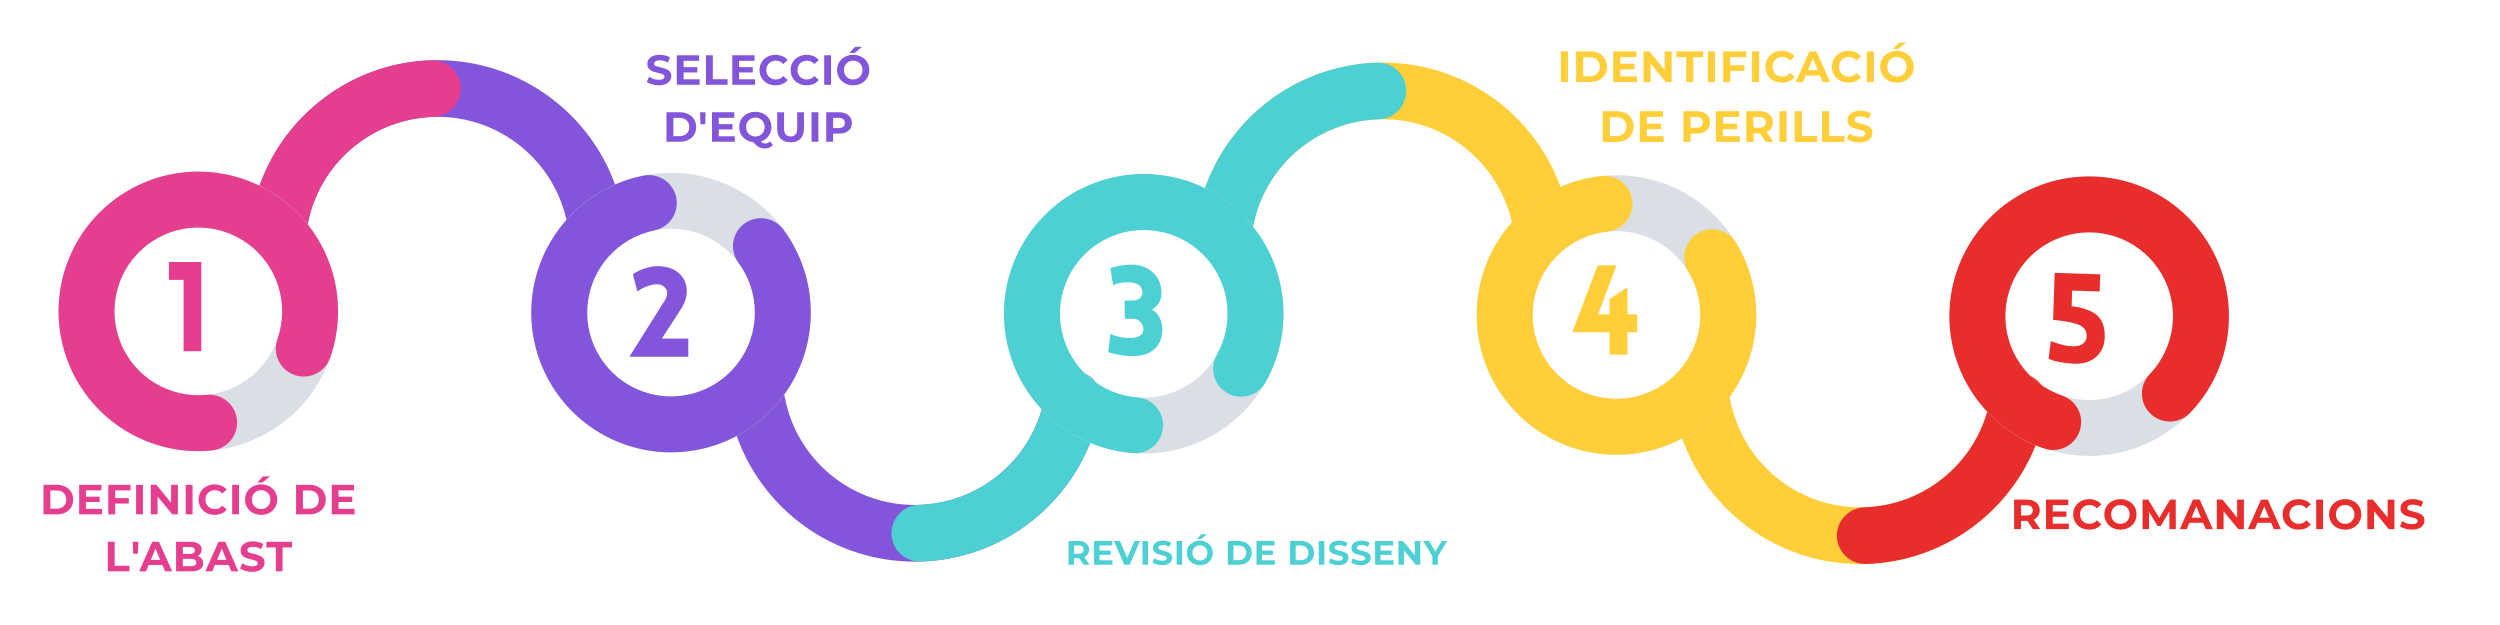 <svg xmlns="http://www.w3.org/2000/svg" xmlns:xlink="http://www.w3.org/1999/xlink" width="600" zoomAndPan="magnify" viewBox="0 0 450 112.5" height="150" preserveAspectRatio="xMidYMid meet"><defs><clipPath id="c4eeccd57d"><path d="M 45 10 L 113 10 L 113 46 L 45 46 Z M 45 10 "></path></clipPath><clipPath id="f0b2029eb6"><path d="M 44.773 11.203 L 111.98 10.461 L 112.359 44.594 L 45.152 45.336 Z M 44.773 11.203 "></path></clipPath><clipPath id="8a69dd5cdd"><path d="M 45.219 39.203 C 47.945 22.965 61.914 11.012 78.379 10.832 C 94.844 10.648 109.07 22.289 112.156 38.465 C 112.496 40.254 111.855 42.09 110.477 43.281 C 109.098 44.469 107.188 44.836 105.469 44.234 C 103.746 43.637 102.477 42.164 102.133 40.375 C 99.977 29.051 90.016 20.902 78.492 21.031 C 66.965 21.16 57.188 29.523 55.281 40.891 C 54.977 42.688 53.738 44.188 52.031 44.824 C 50.324 45.461 48.406 45.141 47.004 43.98 C 45.598 42.82 44.918 41 45.219 39.203 Z M 45.219 39.203 "></path></clipPath><clipPath id="9cb2cecaab"><path d="M 45 10 L 83 10 L 83 46 L 45 46 Z M 45 10 "></path></clipPath><clipPath id="2400d91ef1"><path d="M 44.773 11.203 L 82.895 10.781 L 83.27 44.914 L 45.152 45.336 Z M 44.773 11.203 "></path></clipPath><clipPath id="f3da4c5c8e"><path d="M 45.219 39.203 C 47.902 23.219 61.492 11.352 77.688 10.844 C 79.508 10.789 81.223 11.707 82.184 13.258 C 83.141 14.805 83.203 16.75 82.344 18.355 C 81.48 19.961 79.828 20.984 78.008 21.043 C 66.668 21.398 57.156 29.703 55.281 40.891 C 54.977 42.688 53.738 44.188 52.031 44.824 C 50.324 45.461 48.406 45.141 47.004 43.98 C 45.598 42.82 44.918 41 45.219 39.203 Z M 45.219 39.203 "></path></clipPath><clipPath id="cda132792f"><path d="M 131 66 L 199 66 L 199 102 L 131 102 Z M 131 66 "></path></clipPath><clipPath id="b67c227c41"><path d="M 198.633 100.723 L 131.426 101.465 L 131.051 67.328 L 198.258 66.59 Z M 198.633 100.723 "></path></clipPath><clipPath id="3bda849944"><path d="M 198.188 72.723 C 195.461 88.961 181.496 100.91 165.031 101.094 C 148.566 101.273 134.34 89.633 131.254 73.461 C 130.914 71.672 131.551 69.836 132.93 68.645 C 134.312 67.453 136.223 67.09 137.941 67.688 C 139.664 68.289 140.934 69.762 141.273 71.551 C 143.434 82.871 153.395 91.02 164.918 90.891 C 176.441 90.766 186.219 82.398 188.129 71.035 C 188.43 69.234 189.668 67.738 191.375 67.098 C 193.082 66.461 195 66.785 196.406 67.945 C 197.812 69.105 198.492 70.926 198.188 72.723 Z M 198.188 72.723 "></path></clipPath><clipPath id="692c75d007"><path d="M 160 66 L 199 66 L 199 102 L 160 102 Z M 160 66 "></path></clipPath><clipPath id="484644839c"><path d="M 198.633 100.723 L 160.516 101.145 L 160.137 67.008 L 198.258 66.59 Z M 198.633 100.723 "></path></clipPath><clipPath id="b0c05534ee"><path d="M 198.188 72.723 C 195.508 88.703 181.918 100.57 165.723 101.078 C 163.898 101.137 162.188 100.215 161.227 98.668 C 160.266 97.117 160.207 95.176 161.066 93.57 C 161.926 91.965 163.582 90.938 165.402 90.883 C 176.738 90.527 186.25 82.219 188.129 71.035 C 188.43 69.234 189.668 67.738 191.375 67.098 C 193.082 66.461 195 66.785 196.406 67.945 C 197.812 69.105 198.492 70.926 198.188 72.723 Z M 198.188 72.723 "></path></clipPath><clipPath id="701e9d25b0"><path d="M 10 30 L 61 30 L 61 82 L 10 82 Z M 10 30 "></path></clipPath><clipPath id="2592d09517"><path d="M 67.953 71.051 L 20.695 88.305 L 3.441 41.047 L 50.699 23.793 Z M 67.953 71.051 "></path></clipPath><clipPath id="489b076859"><path d="M 44.324 79.68 C 31.273 84.441 16.832 77.727 12.07 64.676 C 7.305 51.629 14.02 37.184 27.07 32.422 C 40.121 27.656 54.562 34.371 59.324 47.422 C 64.09 60.473 57.375 74.914 44.324 79.68 L 40.875 70.227 C 48.703 67.367 52.734 58.703 49.875 50.871 C 47.016 43.043 38.352 39.012 30.52 41.871 C 22.691 44.73 18.66 53.395 21.52 61.227 C 24.379 69.055 33.043 73.086 40.875 70.227 Z M 44.324 79.68 "></path></clipPath><clipPath id="84e9bee002"><path d="M 10 30 L 61 30 L 61 82 L 10 82 Z M 10 30 "></path></clipPath><clipPath id="b99d0ebf96"><path d="M 67.938 70.43 L 20.309 87.82 L 3.188 40.93 L 50.816 23.543 Z M 67.938 70.43 "></path></clipPath><clipPath id="c3db1837bd"><path d="M 38.145 81.086 C 27.012 82.172 16.5 75.781 12.344 65.398 C 8.188 55.016 11.383 43.137 20.191 36.242 C 28.996 29.348 41.297 29.098 50.375 35.621 C 59.457 42.148 63.141 53.887 59.414 64.43 C 58.816 66.125 57.359 67.371 55.59 67.699 C 53.824 68.031 52.016 67.391 50.848 66.023 C 49.68 64.66 49.328 62.773 49.926 61.078 C 52.164 54.75 49.953 47.707 44.504 43.793 C 39.055 39.879 31.676 40.027 26.395 44.164 C 21.109 48.301 19.191 55.43 21.688 61.66 C 24.18 67.887 30.488 71.723 37.164 71.07 C 38.953 70.895 40.699 71.688 41.746 73.148 C 42.793 74.613 42.977 76.52 42.234 78.156 C 41.492 79.793 39.934 80.91 38.145 81.086 Z M 38.145 81.086 "></path></clipPath><clipPath id="6810a2720f"><path d="M 95 31 L 146 31 L 146 82 L 95 82 Z M 95 31 "></path></clipPath><clipPath id="f83806a703"><path d="M 117.09 20.887 L 156.168 52.57 L 124.484 91.648 L 85.406 59.965 Z M 117.09 20.887 "></path></clipPath><clipPath id="164027845f"><path d="M 136.629 36.727 C 147.418 45.477 149.074 61.316 140.324 72.109 C 131.578 82.898 115.734 84.555 104.945 75.805 C 94.152 67.059 92.496 51.219 101.246 40.426 C 109.996 29.633 125.836 27.977 136.629 36.727 L 130.293 44.543 C 123.816 39.293 114.312 40.289 109.062 46.762 C 103.812 53.238 104.805 62.742 111.281 67.992 C 117.758 73.238 127.262 72.246 132.512 65.773 C 137.758 59.297 136.766 49.793 130.293 44.543 Z M 136.629 36.727 "></path></clipPath><clipPath id="8a2db3db1b"><path d="M 95 31 L 146 31 L 146 82 L 95 82 Z M 95 31 "></path></clipPath><clipPath id="d5743f1581"><path d="M 116.562 21.219 L 155.949 53.152 L 124.512 91.926 L 85.129 59.992 Z M 116.562 21.219 "></path></clipPath><clipPath id="2cc8d2f508"><path d="M 141.008 41.309 C 147.66 50.301 147.574 62.602 140.805 71.5 C 134.031 80.398 122.195 83.758 111.758 79.746 C 101.32 75.73 94.785 65.309 95.719 54.164 C 96.656 43.02 104.836 33.832 115.797 31.613 C 117.559 31.258 119.375 31.867 120.566 33.215 C 121.754 34.562 122.133 36.441 121.562 38.145 C 120.992 39.848 119.555 41.117 117.793 41.473 C 111.215 42.805 106.309 48.32 105.746 55.004 C 105.184 61.691 109.105 67.945 115.371 70.355 C 121.633 72.762 128.734 70.746 132.797 65.406 C 136.859 60.066 136.91 52.688 132.922 47.293 C 131.852 45.848 131.633 43.941 132.352 42.293 C 133.07 40.645 134.609 39.504 136.395 39.301 C 138.184 39.098 139.941 39.863 141.008 41.309 Z M 141.008 41.309 "></path></clipPath><clipPath id="04f6bc504d"><path d="M 215 11 L 283 11 L 283 46 L 215 46 Z M 215 11 "></path></clipPath><clipPath id="868595551b"><path d="M 214.953 11.633 L 282.156 10.895 L 282.535 45.027 L 215.328 45.77 Z M 214.953 11.633 "></path></clipPath><clipPath id="c851db4ded"><path d="M 215.395 39.633 C 218.121 23.398 232.09 11.445 248.555 11.266 C 265.02 11.082 279.246 22.723 282.332 38.895 C 282.672 40.688 282.031 42.523 280.652 43.711 C 279.273 44.902 277.363 45.266 275.645 44.668 C 273.922 44.07 272.652 42.598 272.309 40.809 C 270.152 29.484 260.191 21.336 248.668 21.465 C 237.141 21.59 227.363 29.957 225.457 41.324 C 225.152 43.121 223.918 44.621 222.207 45.258 C 220.5 45.895 218.586 45.574 217.18 44.414 C 215.773 43.254 215.094 41.43 215.395 39.633 Z M 215.395 39.633 "></path></clipPath><clipPath id="cf04aa104f"><path d="M 215 11 L 254 11 L 254 46 L 215 46 Z M 215 11 "></path></clipPath><clipPath id="1879067aba"><path d="M 214.953 11.633 L 253.07 11.215 L 253.445 45.348 L 215.328 45.77 Z M 214.953 11.633 "></path></clipPath><clipPath id="a2f7868f64"><path d="M 215.395 39.633 C 218.078 23.652 231.668 11.785 247.863 11.277 C 249.684 11.223 251.398 12.141 252.359 13.688 C 253.32 15.238 253.379 17.18 252.52 18.789 C 251.656 20.395 250.004 21.418 248.184 21.473 C 236.844 21.832 227.336 30.137 225.457 41.324 C 225.152 43.121 223.918 44.621 222.207 45.258 C 220.5 45.895 218.586 45.574 217.18 44.414 C 215.773 43.254 215.094 41.43 215.395 39.633 Z M 215.395 39.633 "></path></clipPath><clipPath id="0c50f6bd7e"><path d="M 180 31 L 232 31 L 232 82 L 180 82 Z M 180 31 "></path></clipPath><clipPath id="e0e7e98eb8"><path d="M 235.035 76.855 L 185.5 85.645 L 176.711 36.109 L 226.246 27.32 Z M 235.035 76.855 "></path></clipPath><clipPath id="759e100ed0"><path d="M 210.27 81.25 C 196.59 83.676 183.531 74.555 181.105 60.875 C 178.68 47.199 187.801 34.141 201.48 31.715 C 215.156 29.289 228.215 38.41 230.641 52.086 C 233.066 65.766 223.945 78.824 210.27 81.25 L 208.512 71.344 C 216.719 69.887 222.191 62.051 220.734 53.844 C 219.277 45.637 211.445 40.164 203.238 41.621 C 195.031 43.078 189.555 50.91 191.012 59.117 C 192.469 67.324 200.305 72.801 208.512 71.344 Z M 210.27 81.25 "></path></clipPath><clipPath id="4259746920"><path d="M 180 31 L 232 31 L 232 82 L 180 82 Z M 180 31 "></path></clipPath><clipPath id="7245816503"><path d="M 235.125 76.242 L 185.203 85.098 L 176.484 35.949 L 226.406 27.094 Z M 235.125 76.242 "></path></clipPath><clipPath id="dec5bf9fd1"><path d="M 203.938 81.562 C 192.785 80.699 183.543 72.582 181.254 61.637 C 178.961 50.691 184.172 39.547 194.039 34.285 C 203.91 29.023 216.066 30.91 223.875 38.914 C 231.688 46.918 233.277 59.117 227.773 68.855 C 226.891 70.418 225.238 71.395 223.441 71.41 C 221.645 71.426 219.977 70.484 219.062 68.938 C 218.148 67.387 218.129 65.469 219.016 63.906 C 222.316 58.062 221.363 50.742 216.676 45.941 C 211.988 41.141 204.695 40.008 198.773 43.164 C 192.852 46.32 189.727 53.008 191.102 59.574 C 192.477 66.141 198.02 71.012 204.711 71.531 C 206.504 71.668 208.086 72.754 208.863 74.375 C 209.637 75.996 209.488 77.906 208.473 79.391 C 207.457 80.871 205.727 81.699 203.938 81.562 Z M 203.938 81.562 "></path></clipPath><clipPath id="97c303dd66"><path d="M 301 67 L 369 67 L 369 102 L 301 102 Z M 301 67 "></path></clipPath><clipPath id="e837f490ea"><path d="M 368.809 101.156 L 301.605 101.898 L 301.227 67.762 L 368.434 67.02 Z M 368.809 101.156 "></path></clipPath><clipPath id="c0066ae4d4"><path d="M 368.367 73.156 C 365.641 89.395 351.672 101.344 335.207 101.527 C 318.742 101.707 304.516 90.066 301.43 73.895 C 301.09 72.105 301.727 70.27 303.109 69.078 C 304.488 67.887 306.398 67.523 308.117 68.121 C 309.84 68.723 311.109 70.191 311.449 71.984 C 313.609 83.305 323.57 91.453 335.094 91.324 C 346.617 91.199 356.398 82.832 358.305 71.465 C 358.605 69.668 359.844 68.168 361.551 67.531 C 363.258 66.895 365.176 67.219 366.582 68.379 C 367.988 69.535 368.668 71.359 368.367 73.156 Z M 368.367 73.156 "></path></clipPath><clipPath id="e0b0d0c213"><path d="M 330 67 L 369 67 L 369 102 L 330 102 Z M 330 67 "></path></clipPath><clipPath id="fb1d58ed47"><path d="M 368.809 101.156 L 330.691 101.574 L 330.312 67.441 L 368.434 67.02 Z M 368.809 101.156 "></path></clipPath><clipPath id="5a4844dff9"><path d="M 368.367 73.156 C 365.684 89.137 352.094 101.004 335.898 101.512 C 334.074 101.57 332.363 100.648 331.402 99.102 C 330.441 97.551 330.383 95.609 331.242 94.004 C 332.105 92.398 333.758 91.371 335.578 91.316 C 346.914 90.961 356.426 82.652 358.305 71.465 C 358.605 69.668 359.844 68.168 361.551 67.531 C 363.258 66.895 365.176 67.219 366.582 68.379 C 367.988 69.535 368.668 71.359 368.367 73.156 Z M 368.367 73.156 "></path></clipPath><clipPath id="94419f7686"><path d="M 265 31 L 317 31 L 317 82 L 265 82 Z M 265 31 "></path></clipPath><clipPath id="2b5c60151e"><path d="M 290.57 21.129 L 326.535 56.309 L 291.355 92.273 L 255.391 57.094 Z M 290.57 21.129 "></path></clipPath><clipPath id="3786443ef9"><path d="M 308.551 38.719 C 318.484 48.434 318.66 64.359 308.945 74.289 C 299.23 84.223 283.305 84.398 273.371 74.684 C 263.441 64.969 263.266 49.043 272.98 39.109 C 282.695 29.18 298.621 29.004 308.551 38.719 L 301.516 45.91 C 295.559 40.082 286 40.188 280.172 46.145 C 274.344 52.105 274.449 61.66 280.41 67.488 C 286.367 73.316 295.922 73.211 301.75 67.254 C 307.582 61.297 307.477 51.738 301.516 45.91 Z M 308.551 38.719 "></path></clipPath><clipPath id="e64534f071"><path d="M 265 31 L 317 31 L 317 82 L 265 82 Z M 265 31 "></path></clipPath><clipPath id="91a3eb4d0f"><path d="M 290.016 21.414 L 326.262 56.867 L 291.359 92.551 L 255.113 57.094 Z M 290.016 21.414 "></path></clipPath><clipPath id="42c10de34f"><path d="M 312.488 43.688 C 318.273 53.258 317.047 65.496 309.477 73.73 C 301.906 81.961 289.809 84.203 279.789 79.238 C 269.77 74.27 264.234 63.285 266.199 52.277 C 268.168 41.266 277.164 32.879 288.285 31.688 C 290.07 31.496 291.824 32.273 292.887 33.727 C 293.945 35.18 294.148 37.086 293.422 38.727 C 292.691 40.371 291.145 41.5 289.355 41.691 C 282.684 42.406 277.285 47.441 276.105 54.047 C 274.926 60.652 278.246 67.242 284.258 70.223 C 290.27 73.203 297.527 71.855 302.07 66.918 C 306.613 61.98 307.348 54.633 303.879 48.891 C 302.949 47.355 302.91 45.438 303.777 43.863 C 304.645 42.289 306.285 41.297 308.082 41.258 C 309.879 41.223 311.559 42.148 312.488 43.688 Z M 312.488 43.688 "></path></clipPath><clipPath id="d12bd38a16"><path d="M 350 31 L 402 31 L 402 83 L 350 83 Z M 350 31 "></path></clipPath><clipPath id="bf9a23aac0"><path d="M 399.254 83.879 L 349.086 80.121 L 352.844 29.953 L 403.012 33.707 Z M 399.254 83.879 "></path></clipPath><clipPath id="a5a31da0b8"><path d="M 374.172 82 C 360.316 80.961 349.93 68.891 350.965 55.035 C 352.004 41.184 364.074 30.793 377.93 31.832 C 391.781 32.867 402.172 44.941 401.133 58.793 C 400.098 72.648 388.023 83.035 374.172 82 L 374.922 71.965 C 383.234 72.586 390.477 66.355 391.102 58.043 C 391.723 49.73 385.488 42.488 377.176 41.863 C 368.863 41.242 361.621 47.477 361 55.789 C 360.375 64.102 366.609 71.344 374.922 71.965 Z M 374.172 82 "></path></clipPath><clipPath id="707e680b92"><path d="M 350 31 L 402 31 L 402 81 L 350 81 Z M 350 31 "></path></clipPath><clipPath id="82619b463e"><path d="M 399.496 83.305 L 348.934 79.52 L 352.664 29.742 L 403.223 33.527 Z M 399.496 83.305 "></path></clipPath><clipPath id="6baa4ea6d1"><path d="M 367.961 80.734 C 357.371 77.137 350.426 66.98 350.918 55.809 C 351.41 44.637 359.219 35.129 370.086 32.477 C 380.949 29.824 392.258 34.664 397.844 44.355 C 403.43 54.043 401.945 66.258 394.203 74.328 C 392.961 75.625 391.117 76.16 389.371 75.73 C 387.629 75.301 386.242 73.973 385.742 72.246 C 385.242 70.523 385.699 68.66 386.941 67.363 C 391.586 62.52 392.477 55.191 389.125 49.379 C 385.777 43.566 378.988 40.66 372.469 42.254 C 365.953 43.844 361.266 49.547 360.973 56.25 C 360.676 62.953 364.844 69.047 371.195 71.207 C 372.898 71.785 374.16 73.227 374.512 74.988 C 374.863 76.75 374.246 78.566 372.895 79.754 C 371.543 80.938 369.66 81.312 367.961 80.734 Z M 367.961 80.734 "></path></clipPath></defs><g id="15d65a3053"><g clip-rule="nonzero" clip-path="url(#c4eeccd57d)"><g clip-rule="nonzero" clip-path="url(#f0b2029eb6)"><g clip-rule="nonzero" clip-path="url(#8a69dd5cdd)"><path style=" stroke:none;fill-rule:nonzero;fill:#8255db;fill-opacity:1;" d="M 44.375 11.207 L 112.379 10.457 L 112.754 44.457 L 44.75 45.207 Z M 44.375 11.207 "></path></g></g></g><g clip-rule="nonzero" clip-path="url(#9cb2cecaab)"><g clip-rule="nonzero" clip-path="url(#2400d91ef1)"><g clip-rule="nonzero" clip-path="url(#f3da4c5c8e)"><path style=" stroke:none;fill-rule:nonzero;fill:#e63e8f;fill-opacity:1;" d="M 44.375 11.207 L 112.379 10.457 L 112.754 44.457 L 44.75 45.207 Z M 44.375 11.207 "></path></g></g></g><g clip-rule="nonzero" clip-path="url(#cda132792f)"><g clip-rule="nonzero" clip-path="url(#b67c227c41)"><g clip-rule="nonzero" clip-path="url(#3bda849944)"><path style=" stroke:none;fill-rule:nonzero;fill:#8255db;fill-opacity:1;" d="M 199.031 100.719 L 131.027 101.469 L 130.652 67.465 L 198.656 66.715 Z M 199.031 100.719 "></path></g></g></g><g clip-rule="nonzero" clip-path="url(#692c75d007)"><g clip-rule="nonzero" clip-path="url(#484644839c)"><g clip-rule="nonzero" clip-path="url(#b0c05534ee)"><path style=" stroke:none;fill-rule:nonzero;fill:#4dd0d4;fill-opacity:1;" d="M 199.031 100.719 L 131.027 101.469 L 130.652 67.465 L 198.656 66.715 Z M 199.031 100.719 "></path></g></g></g><g clip-rule="nonzero" clip-path="url(#701e9d25b0)"><g clip-rule="nonzero" clip-path="url(#2592d09517)"><g clip-rule="nonzero" clip-path="url(#489b076859)"><path style=" stroke:none;fill-rule:nonzero;fill:#d9dfe4;fill-opacity:1;" d="M 67.953 71.051 L 20.695 88.305 L 3.441 41.047 L 50.699 23.793 Z M 67.953 71.051 "></path></g></g></g><g clip-rule="nonzero" clip-path="url(#84e9bee002)"><g clip-rule="nonzero" clip-path="url(#b99d0ebf96)"><g clip-rule="nonzero" clip-path="url(#c3db1837bd)"><path style=" stroke:none;fill-rule:nonzero;fill:#e63e8f;fill-opacity:1;" d="M 67.953 71.051 L 20.695 88.305 L 3.441 41.047 L 50.699 23.793 Z M 67.953 71.051 "></path></g></g></g><g clip-rule="nonzero" clip-path="url(#6810a2720f)"><g clip-rule="nonzero" clip-path="url(#f83806a703)"><g clip-rule="nonzero" clip-path="url(#164027845f)"><path style=" stroke:none;fill-rule:nonzero;fill:#d9dfe4;fill-opacity:1;" d="M 117.09 20.887 L 156.168 52.57 L 124.484 91.648 L 85.406 59.965 Z M 117.09 20.887 "></path></g></g></g><g clip-rule="nonzero" clip-path="url(#8a2db3db1b)"><g clip-rule="nonzero" clip-path="url(#d5743f1581)"><g clip-rule="nonzero" clip-path="url(#2cc8d2f508)"><path style=" stroke:none;fill-rule:nonzero;fill:#8255db;fill-opacity:1;" d="M 117.09 20.887 L 156.168 52.57 L 124.484 91.648 L 85.406 59.965 Z M 117.09 20.887 "></path></g></g></g><g clip-rule="nonzero" clip-path="url(#04f6bc504d)"><g clip-rule="nonzero" clip-path="url(#868595551b)"><g clip-rule="nonzero" clip-path="url(#c851db4ded)"><path style=" stroke:none;fill-rule:nonzero;fill:#ffce39;fill-opacity:1;" d="M 214.555 11.641 L 282.555 10.891 L 282.93 44.891 L 214.93 45.641 Z M 214.555 11.641 "></path></g></g></g><g clip-rule="nonzero" clip-path="url(#cf04aa104f)"><g clip-rule="nonzero" clip-path="url(#1879067aba)"><g clip-rule="nonzero" clip-path="url(#a2f7868f64)"><path style=" stroke:none;fill-rule:nonzero;fill:#4dd0d4;fill-opacity:1;" d="M 214.555 11.641 L 282.555 10.891 L 282.93 44.891 L 214.93 45.641 Z M 214.555 11.641 "></path></g></g></g><g clip-rule="nonzero" clip-path="url(#0c50f6bd7e)"><g clip-rule="nonzero" clip-path="url(#e0e7e98eb8)"><g clip-rule="nonzero" clip-path="url(#759e100ed0)"><path style=" stroke:none;fill-rule:nonzero;fill:#d9dfe4;fill-opacity:1;" d="M 235.035 76.855 L 185.5 85.645 L 176.711 36.109 L 226.246 27.32 Z M 235.035 76.855 "></path></g></g></g><g clip-rule="nonzero" clip-path="url(#4259746920)"><g clip-rule="nonzero" clip-path="url(#7245816503)"><g clip-rule="nonzero" clip-path="url(#dec5bf9fd1)"><path style=" stroke:none;fill-rule:nonzero;fill:#4dd0d4;fill-opacity:1;" d="M 235.035 76.855 L 185.5 85.645 L 176.711 36.109 L 226.246 27.32 Z M 235.035 76.855 "></path></g></g></g><g clip-rule="nonzero" clip-path="url(#97c303dd66)"><g clip-rule="nonzero" clip-path="url(#e837f490ea)"><g clip-rule="nonzero" clip-path="url(#c0066ae4d4)"><path style=" stroke:none;fill-rule:nonzero;fill:#ffce39;fill-opacity:1;" d="M 369.207 101.152 L 301.207 101.902 L 300.832 67.898 L 368.832 67.148 Z M 369.207 101.152 "></path></g></g></g><g clip-rule="nonzero" clip-path="url(#e0b0d0c213)"><g clip-rule="nonzero" clip-path="url(#fb1d58ed47)"><g clip-rule="nonzero" clip-path="url(#5a4844dff9)"><path style=" stroke:none;fill-rule:nonzero;fill:#e82d2d;fill-opacity:1;" d="M 369.207 101.152 L 301.207 101.902 L 300.832 67.898 L 368.832 67.148 Z M 369.207 101.152 "></path></g></g></g><g clip-rule="nonzero" clip-path="url(#94419f7686)"><g clip-rule="nonzero" clip-path="url(#2b5c60151e)"><g clip-rule="nonzero" clip-path="url(#3786443ef9)"><path style=" stroke:none;fill-rule:nonzero;fill:#d9dfe4;fill-opacity:1;" d="M 290.57 21.129 L 326.535 56.309 L 291.355 92.273 L 255.391 57.094 Z M 290.57 21.129 "></path></g></g></g><g clip-rule="nonzero" clip-path="url(#e64534f071)"><g clip-rule="nonzero" clip-path="url(#91a3eb4d0f)"><g clip-rule="nonzero" clip-path="url(#42c10de34f)"><path style=" stroke:none;fill-rule:nonzero;fill:#ffce39;fill-opacity:1;" d="M 290.57 21.129 L 326.535 56.309 L 291.355 92.273 L 255.391 57.094 Z M 290.57 21.129 "></path></g></g></g><g clip-rule="nonzero" clip-path="url(#d12bd38a16)"><g clip-rule="nonzero" clip-path="url(#bf9a23aac0)"><g clip-rule="nonzero" clip-path="url(#a5a31da0b8)"><path style=" stroke:none;fill-rule:nonzero;fill:#d9dfe4;fill-opacity:1;" d="M 399.254 83.879 L 349.086 80.121 L 352.844 29.953 L 403.012 33.707 Z M 399.254 83.879 "></path></g></g></g><g clip-rule="nonzero" clip-path="url(#707e680b92)"><g clip-rule="nonzero" clip-path="url(#82619b463e)"><g clip-rule="nonzero" clip-path="url(#6baa4ea6d1)"><path style=" stroke:none;fill-rule:nonzero;fill:#e82d2d;fill-opacity:1;" d="M 399.254 83.879 L 349.086 80.121 L 352.844 29.953 L 403.012 33.707 Z M 399.254 83.879 "></path></g></g></g><g style="fill:#e82d2d;fill-opacity:1;"><g transform="translate(361.918, 95.24)"><path style="stroke:none" d="M 4.016 0 L 2.984 -1.484 L 1.859 -1.484 L 1.859 0 L 0.625 0 L 0.625 -5.312 L 2.922 -5.312 C 3.391 -5.312 3.797 -5.227 4.141 -5.062 C 4.492 -4.906 4.766 -4.68 4.953 -4.391 C 5.141 -4.109 5.234 -3.77 5.234 -3.375 C 5.234 -2.977 5.133 -2.641 4.938 -2.359 C 4.75 -2.078 4.484 -1.859 4.141 -1.703 L 5.328 0 Z M 3.984 -3.375 C 3.984 -3.676 3.883 -3.906 3.688 -4.062 C 3.5 -4.219 3.223 -4.297 2.859 -4.297 L 1.859 -4.297 L 1.859 -2.453 L 2.859 -2.453 C 3.223 -2.453 3.5 -2.531 3.688 -2.688 C 3.883 -2.852 3.984 -3.082 3.984 -3.375 Z M 3.984 -3.375 "></path></g></g><g style="fill:#e82d2d;fill-opacity:1;"><g transform="translate(367.649, 95.24)"><path style="stroke:none" d="M 4.734 -0.984 L 4.734 0 L 0.625 0 L 0.625 -5.312 L 4.641 -5.312 L 4.641 -4.312 L 1.844 -4.312 L 1.844 -3.172 L 4.312 -3.172 L 4.312 -2.219 L 1.844 -2.219 L 1.844 -0.984 Z M 4.734 -0.984 "></path></g></g><g style="fill:#e82d2d;fill-opacity:1;"><g transform="translate(372.879, 95.24)"><path style="stroke:none" d="M 3.172 0.094 C 2.629 0.094 2.141 -0.02 1.703 -0.25 C 1.266 -0.488 0.922 -0.816 0.672 -1.234 C 0.422 -1.648 0.297 -2.125 0.297 -2.656 C 0.297 -3.176 0.422 -3.645 0.672 -4.062 C 0.922 -4.477 1.266 -4.801 1.703 -5.031 C 2.141 -5.27 2.629 -5.391 3.172 -5.391 C 3.629 -5.391 4.047 -5.305 4.422 -5.141 C 4.797 -4.984 5.109 -4.754 5.359 -4.453 L 4.562 -3.734 C 4.207 -4.141 3.766 -4.344 3.234 -4.344 C 2.91 -4.344 2.617 -4.27 2.359 -4.125 C 2.098 -3.988 1.895 -3.789 1.75 -3.531 C 1.602 -3.27 1.531 -2.977 1.531 -2.656 C 1.531 -2.32 1.602 -2.023 1.75 -1.766 C 1.895 -1.516 2.098 -1.316 2.359 -1.172 C 2.617 -1.023 2.91 -0.953 3.234 -0.953 C 3.766 -0.953 4.207 -1.16 4.562 -1.578 L 5.359 -0.859 C 5.109 -0.547 4.797 -0.305 4.422 -0.141 C 4.047 0.016 3.629 0.094 3.172 0.094 Z M 3.172 0.094 "></path></g></g><g style="fill:#e82d2d;fill-opacity:1;"><g transform="translate(378.481, 95.24)"><path style="stroke:none" d="M 3.203 0.094 C 2.648 0.094 2.148 -0.023 1.703 -0.266 C 1.266 -0.504 0.922 -0.832 0.672 -1.25 C 0.422 -1.664 0.297 -2.133 0.297 -2.656 C 0.297 -3.176 0.422 -3.645 0.672 -4.062 C 0.922 -4.477 1.266 -4.801 1.703 -5.031 C 2.148 -5.27 2.648 -5.391 3.203 -5.391 C 3.754 -5.391 4.25 -5.27 4.688 -5.031 C 5.125 -4.801 5.469 -4.477 5.719 -4.062 C 5.969 -3.645 6.094 -3.176 6.094 -2.656 C 6.094 -2.133 5.969 -1.664 5.719 -1.25 C 5.469 -0.832 5.125 -0.504 4.688 -0.266 C 4.25 -0.023 3.754 0.094 3.203 0.094 Z M 3.203 -0.953 C 3.516 -0.953 3.797 -1.023 4.047 -1.172 C 4.297 -1.316 4.492 -1.516 4.641 -1.766 C 4.785 -2.023 4.859 -2.32 4.859 -2.656 C 4.859 -2.977 4.785 -3.27 4.641 -3.531 C 4.492 -3.789 4.297 -3.988 4.047 -4.125 C 3.797 -4.27 3.516 -4.344 3.203 -4.344 C 2.891 -4.344 2.602 -4.27 2.344 -4.125 C 2.094 -3.988 1.895 -3.789 1.75 -3.531 C 1.602 -3.27 1.531 -2.977 1.531 -2.656 C 1.531 -2.32 1.602 -2.023 1.75 -1.766 C 1.895 -1.516 2.094 -1.316 2.344 -1.172 C 2.602 -1.023 2.891 -0.953 3.203 -0.953 Z M 3.203 -0.953 "></path></g></g><g style="fill:#e82d2d;fill-opacity:1;"><g transform="translate(385.038, 95.24)"><path style="stroke:none" d="M 5.453 0 L 5.453 -3.188 L 3.891 -0.562 L 3.328 -0.562 L 1.781 -3.109 L 1.781 0 L 0.625 0 L 0.625 -5.312 L 1.641 -5.312 L 3.625 -2.016 L 5.578 -5.312 L 6.594 -5.312 L 6.609 0 Z M 5.453 0 "></path></g></g><g style="fill:#e82d2d;fill-opacity:1;"><g transform="translate(392.436, 95.24)"><path style="stroke:none" d="M 4.125 -1.141 L 1.656 -1.141 L 1.188 0 L -0.062 0 L 2.297 -5.312 L 3.516 -5.312 L 5.875 0 L 4.594 0 Z M 3.734 -2.062 L 2.891 -4.094 L 2.047 -2.062 Z M 3.734 -2.062 "></path></g></g><g style="fill:#e82d2d;fill-opacity:1;"><g transform="translate(398.401, 95.24)"><path style="stroke:none" d="M 5.5 -5.312 L 5.5 0 L 4.484 0 L 1.844 -3.219 L 1.844 0 L 0.625 0 L 0.625 -5.312 L 1.641 -5.312 L 4.281 -2.078 L 4.281 -5.312 Z M 5.5 -5.312 "></path></g></g><g style="fill:#e82d2d;fill-opacity:1;"><g transform="translate(404.685, 95.24)"><path style="stroke:none" d="M 4.125 -1.141 L 1.656 -1.141 L 1.188 0 L -0.062 0 L 2.297 -5.312 L 3.516 -5.312 L 5.875 0 L 4.594 0 Z M 3.734 -2.062 L 2.891 -4.094 L 2.047 -2.062 Z M 3.734 -2.062 "></path></g></g><g style="fill:#e82d2d;fill-opacity:1;"><g transform="translate(410.575, 95.24)"><path style="stroke:none" d="M 3.172 0.094 C 2.629 0.094 2.141 -0.02 1.703 -0.25 C 1.266 -0.488 0.922 -0.816 0.672 -1.234 C 0.422 -1.648 0.297 -2.125 0.297 -2.656 C 0.297 -3.176 0.422 -3.645 0.672 -4.062 C 0.922 -4.477 1.266 -4.801 1.703 -5.031 C 2.141 -5.27 2.629 -5.391 3.172 -5.391 C 3.629 -5.391 4.047 -5.305 4.422 -5.141 C 4.797 -4.984 5.109 -4.754 5.359 -4.453 L 4.562 -3.734 C 4.207 -4.141 3.766 -4.344 3.234 -4.344 C 2.91 -4.344 2.617 -4.27 2.359 -4.125 C 2.098 -3.988 1.895 -3.789 1.75 -3.531 C 1.602 -3.27 1.531 -2.977 1.531 -2.656 C 1.531 -2.32 1.602 -2.023 1.75 -1.766 C 1.895 -1.516 2.098 -1.316 2.359 -1.172 C 2.617 -1.023 2.91 -0.953 3.234 -0.953 C 3.766 -0.953 4.207 -1.16 4.562 -1.578 L 5.359 -0.859 C 5.109 -0.547 4.797 -0.305 4.422 -0.141 C 4.047 0.016 3.629 0.094 3.172 0.094 Z M 3.172 0.094 "></path></g></g><g style="fill:#e82d2d;fill-opacity:1;"><g transform="translate(416.29, 95.24)"><path style="stroke:none" d="M 0.625 -5.312 L 1.859 -5.312 L 1.859 0 L 0.625 0 Z M 0.625 -5.312 "></path></g></g><g style="fill:#e82d2d;fill-opacity:1;"><g transform="translate(418.936, 95.24)"><path style="stroke:none" d="M 3.203 0.094 C 2.648 0.094 2.148 -0.023 1.703 -0.266 C 1.266 -0.504 0.922 -0.832 0.672 -1.25 C 0.422 -1.664 0.297 -2.133 0.297 -2.656 C 0.297 -3.176 0.422 -3.645 0.672 -4.062 C 0.922 -4.477 1.266 -4.801 1.703 -5.031 C 2.148 -5.27 2.648 -5.391 3.203 -5.391 C 3.754 -5.391 4.25 -5.27 4.688 -5.031 C 5.125 -4.801 5.469 -4.477 5.719 -4.062 C 5.969 -3.645 6.094 -3.176 6.094 -2.656 C 6.094 -2.133 5.969 -1.664 5.719 -1.25 C 5.469 -0.832 5.125 -0.504 4.688 -0.266 C 4.25 -0.023 3.754 0.094 3.203 0.094 Z M 3.203 -0.953 C 3.516 -0.953 3.797 -1.023 4.047 -1.172 C 4.297 -1.316 4.492 -1.516 4.641 -1.766 C 4.785 -2.023 4.859 -2.32 4.859 -2.656 C 4.859 -2.977 4.785 -3.27 4.641 -3.531 C 4.492 -3.789 4.297 -3.988 4.047 -4.125 C 3.797 -4.27 3.516 -4.344 3.203 -4.344 C 2.891 -4.344 2.602 -4.27 2.344 -4.125 C 2.094 -3.988 1.895 -3.789 1.75 -3.531 C 1.602 -3.27 1.531 -2.977 1.531 -2.656 C 1.531 -2.32 1.602 -2.023 1.75 -1.766 C 1.895 -1.516 2.094 -1.316 2.344 -1.172 C 2.602 -1.023 2.891 -0.953 3.203 -0.953 Z M 3.203 -0.953 "></path></g></g><g style="fill:#e82d2d;fill-opacity:1;"><g transform="translate(425.493, 95.24)"><path style="stroke:none" d="M 5.5 -5.312 L 5.5 0 L 4.484 0 L 1.844 -3.219 L 1.844 0 L 0.625 0 L 0.625 -5.312 L 1.641 -5.312 L 4.281 -2.078 L 4.281 -5.312 Z M 5.5 -5.312 "></path></g></g><g style="fill:#e82d2d;fill-opacity:1;"><g transform="translate(431.777, 95.24)"><path style="stroke:none" d="M 2.375 0.094 C 1.957 0.094 1.551 0.035 1.156 -0.078 C 0.758 -0.191 0.445 -0.336 0.219 -0.516 L 0.625 -1.453 C 0.852 -1.285 1.125 -1.148 1.438 -1.047 C 1.75 -0.941 2.062 -0.891 2.375 -0.891 C 2.727 -0.891 2.988 -0.941 3.156 -1.047 C 3.32 -1.148 3.406 -1.289 3.406 -1.469 C 3.406 -1.594 3.352 -1.695 3.25 -1.781 C 3.156 -1.863 3.031 -1.926 2.875 -1.969 C 2.719 -2.02 2.508 -2.078 2.25 -2.141 C 1.844 -2.234 1.508 -2.328 1.25 -2.422 C 1 -2.523 0.781 -2.68 0.594 -2.891 C 0.406 -3.109 0.312 -3.395 0.312 -3.75 C 0.312 -4.051 0.395 -4.328 0.562 -4.578 C 0.727 -4.828 0.977 -5.023 1.312 -5.172 C 1.656 -5.316 2.066 -5.391 2.547 -5.391 C 2.891 -5.391 3.223 -5.348 3.547 -5.266 C 3.867 -5.191 4.148 -5.078 4.391 -4.922 L 4.016 -4 C 3.523 -4.27 3.035 -4.406 2.547 -4.406 C 2.203 -4.406 1.945 -4.348 1.781 -4.234 C 1.613 -4.129 1.531 -3.984 1.531 -3.797 C 1.531 -3.617 1.625 -3.484 1.812 -3.391 C 2.008 -3.305 2.301 -3.223 2.688 -3.141 C 3.094 -3.047 3.422 -2.945 3.672 -2.844 C 3.93 -2.75 4.156 -2.598 4.344 -2.391 C 4.531 -2.18 4.625 -1.898 4.625 -1.547 C 4.625 -1.242 4.535 -0.969 4.359 -0.719 C 4.191 -0.469 3.938 -0.27 3.594 -0.125 C 3.258 0.02 2.852 0.094 2.375 0.094 Z M 2.375 0.094 "></path></g></g><g style="fill:#4dd0d4;fill-opacity:1;"><g transform="translate(191.835, 101.651)"><path style="stroke:none" d="M 3.219 0 L 2.406 -1.188 L 1.5 -1.188 L 1.5 0 L 0.5 0 L 0.5 -4.266 L 2.359 -4.266 C 2.734 -4.266 3.055 -4.203 3.328 -4.078 C 3.609 -3.953 3.82 -3.77 3.969 -3.531 C 4.125 -3.301 4.203 -3.031 4.203 -2.719 C 4.203 -2.406 4.125 -2.129 3.969 -1.891 C 3.82 -1.66 3.609 -1.488 3.328 -1.375 L 4.281 0 Z M 3.203 -2.719 C 3.203 -2.957 3.125 -3.141 2.969 -3.266 C 2.812 -3.398 2.586 -3.469 2.297 -3.469 L 1.5 -3.469 L 1.5 -1.969 L 2.297 -1.969 C 2.586 -1.969 2.812 -2.031 2.969 -2.156 C 3.125 -2.289 3.203 -2.477 3.203 -2.719 Z M 3.203 -2.719 "></path></g></g><g style="fill:#4dd0d4;fill-opacity:1;"><g transform="translate(196.433, 101.651)"><path style="stroke:none" d="M 3.812 -0.797 L 3.812 0 L 0.5 0 L 0.5 -4.266 L 3.734 -4.266 L 3.734 -3.469 L 1.484 -3.469 L 1.484 -2.547 L 3.469 -2.547 L 3.469 -1.781 L 1.484 -1.781 L 1.484 -0.797 Z M 3.812 -0.797 "></path></g></g><g style="fill:#4dd0d4;fill-opacity:1;"><g transform="translate(200.581, 101.651)"><path style="stroke:none" d="M 4.609 -4.266 L 2.766 0 L 1.781 0 L -0.062 -4.266 L 1.016 -4.266 L 2.312 -1.219 L 3.625 -4.266 Z M 4.609 -4.266 "></path></g></g><g style="fill:#4dd0d4;fill-opacity:1;"><g transform="translate(205.155, 101.651)"><path style="stroke:none" d="M 0.5 -4.266 L 1.5 -4.266 L 1.5 0 L 0.5 0 Z M 0.5 -4.266 "></path></g></g><g style="fill:#4dd0d4;fill-opacity:1;"><g transform="translate(207.277, 101.651)"><path style="stroke:none" d="M 1.906 0.078 C 1.57 0.078 1.242 0.031 0.922 -0.062 C 0.609 -0.156 0.359 -0.273 0.172 -0.422 L 0.5 -1.156 C 0.688 -1.031 0.906 -0.926 1.156 -0.844 C 1.406 -0.758 1.656 -0.719 1.906 -0.719 C 2.188 -0.719 2.395 -0.758 2.531 -0.844 C 2.664 -0.926 2.734 -1.035 2.734 -1.172 C 2.734 -1.273 2.691 -1.359 2.609 -1.422 C 2.535 -1.492 2.438 -1.551 2.312 -1.594 C 2.188 -1.633 2.02 -1.676 1.812 -1.719 C 1.488 -1.801 1.223 -1.879 1.016 -1.953 C 0.805 -2.035 0.625 -2.16 0.469 -2.328 C 0.32 -2.492 0.25 -2.723 0.25 -3.016 C 0.25 -3.254 0.316 -3.473 0.453 -3.672 C 0.586 -3.879 0.789 -4.039 1.062 -4.156 C 1.332 -4.281 1.66 -4.344 2.047 -4.344 C 2.328 -4.344 2.594 -4.305 2.844 -4.234 C 3.102 -4.172 3.332 -4.078 3.531 -3.953 L 3.234 -3.219 C 2.836 -3.438 2.441 -3.547 2.047 -3.547 C 1.773 -3.547 1.57 -3.5 1.438 -3.406 C 1.301 -3.32 1.234 -3.207 1.234 -3.062 C 1.234 -2.914 1.305 -2.805 1.453 -2.734 C 1.609 -2.66 1.844 -2.586 2.156 -2.516 C 2.488 -2.441 2.754 -2.363 2.953 -2.281 C 3.16 -2.207 3.336 -2.086 3.484 -1.922 C 3.641 -1.754 3.719 -1.531 3.719 -1.25 C 3.719 -1.008 3.648 -0.785 3.516 -0.578 C 3.379 -0.379 3.176 -0.219 2.906 -0.094 C 2.633 0.02 2.301 0.078 1.906 0.078 Z M 1.906 0.078 "></path></g></g><g style="fill:#4dd0d4;fill-opacity:1;"><g transform="translate(211.285, 101.651)"><path style="stroke:none" d="M 0.5 -4.266 L 1.5 -4.266 L 1.5 0 L 0.5 0 Z M 0.5 -4.266 "></path></g></g><g style="fill:#4dd0d4;fill-opacity:1;"><g transform="translate(213.408, 101.651)"><path style="stroke:none" d="M 2.578 0.078 C 2.129 0.078 1.727 -0.016 1.375 -0.203 C 1.02 -0.398 0.738 -0.664 0.531 -1 C 0.332 -1.332 0.234 -1.707 0.234 -2.125 C 0.234 -2.551 0.332 -2.93 0.531 -3.266 C 0.738 -3.598 1.02 -3.859 1.375 -4.047 C 1.727 -4.242 2.129 -4.344 2.578 -4.344 C 3.016 -4.344 3.41 -4.242 3.766 -4.047 C 4.117 -3.859 4.395 -3.598 4.594 -3.266 C 4.801 -2.93 4.906 -2.551 4.906 -2.125 C 4.906 -1.707 4.801 -1.332 4.594 -1 C 4.395 -0.664 4.117 -0.398 3.766 -0.203 C 3.41 -0.016 3.016 0.078 2.578 0.078 Z M 2.578 -0.766 C 2.828 -0.766 3.051 -0.82 3.25 -0.938 C 3.457 -1.051 3.617 -1.211 3.734 -1.422 C 3.848 -1.629 3.906 -1.863 3.906 -2.125 C 3.906 -2.395 3.848 -2.633 3.734 -2.844 C 3.617 -3.051 3.457 -3.211 3.25 -3.328 C 3.051 -3.441 2.828 -3.5 2.578 -3.5 C 2.316 -3.5 2.082 -3.441 1.875 -3.328 C 1.676 -3.211 1.52 -3.051 1.406 -2.844 C 1.289 -2.633 1.234 -2.395 1.234 -2.125 C 1.234 -1.863 1.289 -1.629 1.406 -1.422 C 1.52 -1.211 1.676 -1.051 1.875 -0.938 C 2.082 -0.82 2.316 -0.766 2.578 -0.766 Z M 2.844 -5.484 L 3.875 -5.484 L 2.766 -4.609 L 2.031 -4.609 Z M 2.844 -5.484 "></path></g></g><g style="fill:#4dd0d4;fill-opacity:1;"><g transform="translate(218.669, 101.651)"><path style="stroke:none" d=""></path></g></g><g style="fill:#4dd0d4;fill-opacity:1;"><g transform="translate(220.518, 101.651)"><path style="stroke:none" d="M 0.5 -4.266 L 2.438 -4.266 C 2.906 -4.266 3.316 -4.176 3.672 -4 C 4.023 -3.82 4.301 -3.57 4.5 -3.25 C 4.695 -2.926 4.797 -2.551 4.797 -2.125 C 4.797 -1.707 4.695 -1.336 4.5 -1.016 C 4.301 -0.691 4.023 -0.441 3.672 -0.266 C 3.316 -0.086 2.906 0 2.438 0 L 0.5 0 Z M 2.391 -0.812 C 2.816 -0.812 3.156 -0.926 3.406 -1.156 C 3.664 -1.395 3.797 -1.719 3.797 -2.125 C 3.797 -2.531 3.664 -2.852 3.406 -3.094 C 3.156 -3.332 2.816 -3.453 2.391 -3.453 L 1.5 -3.453 L 1.5 -0.812 Z M 2.391 -0.812 "></path></g></g><g style="fill:#4dd0d4;fill-opacity:1;"><g transform="translate(225.669, 101.651)"><path style="stroke:none" d="M 3.812 -0.797 L 3.812 0 L 0.5 0 L 0.5 -4.266 L 3.734 -4.266 L 3.734 -3.469 L 1.484 -3.469 L 1.484 -2.547 L 3.469 -2.547 L 3.469 -1.781 L 1.484 -1.781 L 1.484 -0.797 Z M 3.812 -0.797 "></path></g></g><g style="fill:#4dd0d4;fill-opacity:1;"><g transform="translate(229.878, 101.651)"><path style="stroke:none" d=""></path></g></g><g style="fill:#4dd0d4;fill-opacity:1;"><g transform="translate(231.727, 101.651)"><path style="stroke:none" d="M 0.5 -4.266 L 2.438 -4.266 C 2.906 -4.266 3.316 -4.176 3.672 -4 C 4.023 -3.82 4.301 -3.57 4.5 -3.25 C 4.695 -2.926 4.797 -2.551 4.797 -2.125 C 4.797 -1.707 4.695 -1.336 4.5 -1.016 C 4.301 -0.691 4.023 -0.441 3.672 -0.266 C 3.316 -0.086 2.906 0 2.438 0 L 0.5 0 Z M 2.391 -0.812 C 2.816 -0.812 3.156 -0.926 3.406 -1.156 C 3.664 -1.395 3.797 -1.719 3.797 -2.125 C 3.797 -2.531 3.664 -2.852 3.406 -3.094 C 3.156 -3.332 2.816 -3.453 2.391 -3.453 L 1.5 -3.453 L 1.5 -0.812 Z M 2.391 -0.812 "></path></g></g><g style="fill:#4dd0d4;fill-opacity:1;"><g transform="translate(236.878, 101.651)"><path style="stroke:none" d="M 0.5 -4.266 L 1.5 -4.266 L 1.5 0 L 0.5 0 Z M 0.5 -4.266 "></path></g></g><g style="fill:#4dd0d4;fill-opacity:1;"><g transform="translate(239.001, 101.651)"><path style="stroke:none" d="M 1.906 0.078 C 1.57 0.078 1.242 0.031 0.922 -0.062 C 0.609 -0.156 0.359 -0.273 0.172 -0.422 L 0.5 -1.156 C 0.688 -1.031 0.906 -0.926 1.156 -0.844 C 1.406 -0.758 1.656 -0.719 1.906 -0.719 C 2.188 -0.719 2.395 -0.758 2.531 -0.844 C 2.664 -0.926 2.734 -1.035 2.734 -1.172 C 2.734 -1.273 2.691 -1.359 2.609 -1.422 C 2.535 -1.492 2.438 -1.551 2.312 -1.594 C 2.188 -1.633 2.02 -1.676 1.812 -1.719 C 1.488 -1.801 1.223 -1.879 1.016 -1.953 C 0.805 -2.035 0.625 -2.16 0.469 -2.328 C 0.32 -2.492 0.25 -2.723 0.25 -3.016 C 0.25 -3.254 0.316 -3.473 0.453 -3.672 C 0.586 -3.879 0.789 -4.039 1.062 -4.156 C 1.332 -4.281 1.66 -4.344 2.047 -4.344 C 2.328 -4.344 2.594 -4.305 2.844 -4.234 C 3.102 -4.172 3.332 -4.078 3.531 -3.953 L 3.234 -3.219 C 2.836 -3.438 2.441 -3.547 2.047 -3.547 C 1.773 -3.547 1.57 -3.5 1.438 -3.406 C 1.301 -3.32 1.234 -3.207 1.234 -3.062 C 1.234 -2.914 1.305 -2.805 1.453 -2.734 C 1.609 -2.66 1.844 -2.586 2.156 -2.516 C 2.488 -2.441 2.754 -2.363 2.953 -2.281 C 3.16 -2.207 3.336 -2.086 3.484 -1.922 C 3.641 -1.754 3.719 -1.531 3.719 -1.25 C 3.719 -1.008 3.648 -0.785 3.516 -0.578 C 3.379 -0.379 3.176 -0.219 2.906 -0.094 C 2.633 0.02 2.301 0.078 1.906 0.078 Z M 1.906 0.078 "></path></g></g><g style="fill:#4dd0d4;fill-opacity:1;"><g transform="translate(243.009, 101.651)"><path style="stroke:none" d="M 1.906 0.078 C 1.57 0.078 1.242 0.031 0.922 -0.062 C 0.609 -0.156 0.359 -0.273 0.172 -0.422 L 0.5 -1.156 C 0.688 -1.031 0.906 -0.926 1.156 -0.844 C 1.406 -0.758 1.656 -0.719 1.906 -0.719 C 2.188 -0.719 2.395 -0.758 2.531 -0.844 C 2.664 -0.926 2.734 -1.035 2.734 -1.172 C 2.734 -1.273 2.691 -1.359 2.609 -1.422 C 2.535 -1.492 2.438 -1.551 2.312 -1.594 C 2.188 -1.633 2.02 -1.676 1.812 -1.719 C 1.488 -1.801 1.223 -1.879 1.016 -1.953 C 0.805 -2.035 0.625 -2.16 0.469 -2.328 C 0.32 -2.492 0.25 -2.723 0.25 -3.016 C 0.25 -3.254 0.316 -3.473 0.453 -3.672 C 0.586 -3.879 0.789 -4.039 1.062 -4.156 C 1.332 -4.281 1.66 -4.344 2.047 -4.344 C 2.328 -4.344 2.594 -4.305 2.844 -4.234 C 3.102 -4.172 3.332 -4.078 3.531 -3.953 L 3.234 -3.219 C 2.836 -3.438 2.441 -3.547 2.047 -3.547 C 1.773 -3.547 1.57 -3.5 1.438 -3.406 C 1.301 -3.32 1.234 -3.207 1.234 -3.062 C 1.234 -2.914 1.305 -2.805 1.453 -2.734 C 1.609 -2.66 1.844 -2.586 2.156 -2.516 C 2.488 -2.441 2.754 -2.363 2.953 -2.281 C 3.16 -2.207 3.336 -2.086 3.484 -1.922 C 3.641 -1.754 3.719 -1.531 3.719 -1.25 C 3.719 -1.008 3.648 -0.785 3.516 -0.578 C 3.379 -0.379 3.176 -0.219 2.906 -0.094 C 2.633 0.02 2.301 0.078 1.906 0.078 Z M 1.906 0.078 "></path></g></g><g style="fill:#4dd0d4;fill-opacity:1;"><g transform="translate(247.016, 101.651)"><path style="stroke:none" d="M 3.812 -0.797 L 3.812 0 L 0.5 0 L 0.5 -4.266 L 3.734 -4.266 L 3.734 -3.469 L 1.484 -3.469 L 1.484 -2.547 L 3.469 -2.547 L 3.469 -1.781 L 1.484 -1.781 L 1.484 -0.797 Z M 3.812 -0.797 "></path></g></g><g style="fill:#4dd0d4;fill-opacity:1;"><g transform="translate(251.225, 101.651)"><path style="stroke:none" d="M 4.422 -4.266 L 4.422 0 L 3.609 0 L 1.484 -2.594 L 1.484 0 L 0.5 0 L 0.5 -4.266 L 1.328 -4.266 L 3.438 -1.672 L 3.438 -4.266 Z M 4.422 -4.266 "></path></g></g><g style="fill:#4dd0d4;fill-opacity:1;"><g transform="translate(256.267, 101.651)"><path style="stroke:none" d="M 2.547 -1.516 L 2.547 0 L 1.562 0 L 1.562 -1.516 L -0.078 -4.266 L 0.969 -4.266 L 2.109 -2.375 L 3.234 -4.266 L 4.203 -4.266 Z M 2.547 -1.516 "></path></g></g><g style="fill:#e63e8f;fill-opacity:1;"><g transform="translate(7.205, 92.579)"><path style="stroke:none" d="M 0.625 -5.312 L 3.031 -5.312 C 3.613 -5.312 4.125 -5.195 4.562 -4.969 C 5.008 -4.75 5.352 -4.441 5.594 -4.047 C 5.844 -3.648 5.969 -3.188 5.969 -2.656 C 5.969 -2.125 5.844 -1.656 5.594 -1.25 C 5.352 -0.852 5.008 -0.547 4.562 -0.328 C 4.125 -0.109 3.613 0 3.031 0 L 0.625 0 Z M 2.984 -1.016 C 3.516 -1.016 3.938 -1.16 4.25 -1.453 C 4.562 -1.742 4.719 -2.145 4.719 -2.656 C 4.719 -3.156 4.562 -3.551 4.25 -3.844 C 3.938 -4.145 3.516 -4.297 2.984 -4.297 L 1.859 -4.297 L 1.859 -1.016 Z M 2.984 -1.016 "></path></g></g><g style="fill:#e63e8f;fill-opacity:1;"><g transform="translate(13.625, 92.579)"><path style="stroke:none" d="M 4.734 -0.984 L 4.734 0 L 0.625 0 L 0.625 -5.312 L 4.641 -5.312 L 4.641 -4.312 L 1.844 -4.312 L 1.844 -3.172 L 4.312 -3.172 L 4.312 -2.219 L 1.844 -2.219 L 1.844 -0.984 Z M 4.734 -0.984 "></path></g></g><g style="fill:#e63e8f;fill-opacity:1;"><g transform="translate(18.871, 92.579)"><path style="stroke:none" d="M 1.859 -4.312 L 1.859 -2.922 L 4.312 -2.922 L 4.312 -1.938 L 1.859 -1.938 L 1.859 0 L 0.625 0 L 0.625 -5.312 L 4.641 -5.312 L 4.641 -4.312 Z M 1.859 -4.312 "></path></g></g><g style="fill:#e63e8f;fill-opacity:1;"><g transform="translate(23.874, 92.579)"><path style="stroke:none" d="M 0.625 -5.312 L 1.859 -5.312 L 1.859 0 L 0.625 0 Z M 0.625 -5.312 "></path></g></g><g style="fill:#e63e8f;fill-opacity:1;"><g transform="translate(26.519, 92.579)"><path style="stroke:none" d="M 5.5 -5.312 L 5.5 0 L 4.484 0 L 1.844 -3.219 L 1.844 0 L 0.625 0 L 0.625 -5.312 L 1.641 -5.312 L 4.281 -2.078 L 4.281 -5.312 Z M 5.5 -5.312 "></path></g></g><g style="fill:#e63e8f;fill-opacity:1;"><g transform="translate(32.803, 92.579)"><path style="stroke:none" d="M 0.625 -5.312 L 1.859 -5.312 L 1.859 0 L 0.625 0 Z M 0.625 -5.312 "></path></g></g><g style="fill:#e63e8f;fill-opacity:1;"><g transform="translate(35.449, 92.579)"><path style="stroke:none" d="M 3.172 0.094 C 2.629 0.094 2.141 -0.02 1.703 -0.25 C 1.266 -0.488 0.922 -0.816 0.672 -1.234 C 0.422 -1.648 0.297 -2.125 0.297 -2.656 C 0.297 -3.176 0.422 -3.645 0.672 -4.062 C 0.922 -4.477 1.266 -4.801 1.703 -5.031 C 2.141 -5.27 2.629 -5.391 3.172 -5.391 C 3.629 -5.391 4.047 -5.305 4.422 -5.141 C 4.797 -4.984 5.109 -4.754 5.359 -4.453 L 4.562 -3.734 C 4.207 -4.141 3.766 -4.344 3.234 -4.344 C 2.91 -4.344 2.617 -4.27 2.359 -4.125 C 2.098 -3.988 1.895 -3.789 1.75 -3.531 C 1.602 -3.27 1.531 -2.977 1.531 -2.656 C 1.531 -2.32 1.602 -2.023 1.75 -1.766 C 1.895 -1.516 2.098 -1.316 2.359 -1.172 C 2.617 -1.023 2.91 -0.953 3.234 -0.953 C 3.766 -0.953 4.207 -1.16 4.562 -1.578 L 5.359 -0.859 C 5.109 -0.547 4.797 -0.305 4.422 -0.141 C 4.047 0.016 3.629 0.094 3.172 0.094 Z M 3.172 0.094 "></path></g></g><g style="fill:#e63e8f;fill-opacity:1;"><g transform="translate(41.164, 92.579)"><path style="stroke:none" d="M 0.625 -5.312 L 1.859 -5.312 L 1.859 0 L 0.625 0 Z M 0.625 -5.312 "></path></g></g><g style="fill:#e63e8f;fill-opacity:1;"><g transform="translate(43.81, 92.579)"><path style="stroke:none" d="M 3.203 0.094 C 2.648 0.094 2.148 -0.023 1.703 -0.266 C 1.266 -0.504 0.922 -0.832 0.672 -1.25 C 0.422 -1.664 0.297 -2.133 0.297 -2.656 C 0.297 -3.176 0.422 -3.645 0.672 -4.062 C 0.922 -4.477 1.266 -4.801 1.703 -5.031 C 2.148 -5.27 2.648 -5.391 3.203 -5.391 C 3.754 -5.391 4.25 -5.27 4.688 -5.031 C 5.125 -4.801 5.469 -4.477 5.719 -4.062 C 5.969 -3.645 6.094 -3.176 6.094 -2.656 C 6.094 -2.133 5.969 -1.664 5.719 -1.25 C 5.469 -0.832 5.125 -0.504 4.688 -0.266 C 4.25 -0.023 3.754 0.094 3.203 0.094 Z M 3.203 -0.953 C 3.516 -0.953 3.797 -1.023 4.047 -1.172 C 4.297 -1.316 4.492 -1.516 4.641 -1.766 C 4.785 -2.023 4.859 -2.32 4.859 -2.656 C 4.859 -2.977 4.785 -3.27 4.641 -3.531 C 4.492 -3.789 4.297 -3.988 4.047 -4.125 C 3.797 -4.27 3.516 -4.344 3.203 -4.344 C 2.891 -4.344 2.602 -4.27 2.344 -4.125 C 2.094 -3.988 1.895 -3.789 1.75 -3.531 C 1.602 -3.27 1.531 -2.977 1.531 -2.656 C 1.531 -2.32 1.602 -2.023 1.75 -1.766 C 1.895 -1.516 2.094 -1.316 2.344 -1.172 C 2.602 -1.023 2.891 -0.953 3.203 -0.953 Z M 3.531 -6.828 L 4.797 -6.828 L 3.438 -5.734 L 2.5 -5.734 Z M 3.531 -6.828 "></path></g></g><g style="fill:#e63e8f;fill-opacity:1;"><g transform="translate(50.367, 92.579)"><path style="stroke:none" d=""></path></g></g><g style="fill:#e63e8f;fill-opacity:1;"><g transform="translate(52.671, 92.579)"><path style="stroke:none" d="M 0.625 -5.312 L 3.031 -5.312 C 3.613 -5.312 4.125 -5.195 4.562 -4.969 C 5.008 -4.75 5.352 -4.441 5.594 -4.047 C 5.844 -3.648 5.969 -3.188 5.969 -2.656 C 5.969 -2.125 5.844 -1.656 5.594 -1.25 C 5.352 -0.852 5.008 -0.547 4.562 -0.328 C 4.125 -0.109 3.613 0 3.031 0 L 0.625 0 Z M 2.984 -1.016 C 3.516 -1.016 3.938 -1.16 4.25 -1.453 C 4.562 -1.742 4.719 -2.145 4.719 -2.656 C 4.719 -3.156 4.562 -3.551 4.25 -3.844 C 3.938 -4.145 3.516 -4.297 2.984 -4.297 L 1.859 -4.297 L 1.859 -1.016 Z M 2.984 -1.016 "></path></g></g><g style="fill:#e63e8f;fill-opacity:1;"><g transform="translate(59.091, 92.579)"><path style="stroke:none" d="M 4.734 -0.984 L 4.734 0 L 0.625 0 L 0.625 -5.312 L 4.641 -5.312 L 4.641 -4.312 L 1.844 -4.312 L 1.844 -3.172 L 4.312 -3.172 L 4.312 -2.219 L 1.844 -2.219 L 1.844 -0.984 Z M 4.734 -0.984 "></path></g></g><g style="fill:#e63e8f;fill-opacity:1;"><g transform="translate(18.783, 102.835)"><path style="stroke:none" d="M 0.625 -5.312 L 1.859 -5.312 L 1.859 -1 L 4.516 -1 L 4.516 0 L 0.625 0 Z M 0.625 -5.312 "></path></g></g><g style="fill:#e63e8f;fill-opacity:1;"><g transform="translate(23.521, 102.835)"><path style="stroke:none" d="M 0.375 -5.312 L 1.375 -5.312 L 1.297 -3.156 L 0.453 -3.156 Z M 0.375 -5.312 "></path></g></g><g style="fill:#e63e8f;fill-opacity:1;"><g transform="translate(25.105, 102.835)"><path style="stroke:none" d="M 4.125 -1.141 L 1.656 -1.141 L 1.188 0 L -0.062 0 L 2.297 -5.312 L 3.516 -5.312 L 5.875 0 L 4.594 0 Z M 3.734 -2.062 L 2.891 -4.094 L 2.047 -2.062 Z M 3.734 -2.062 "></path></g></g><g style="fill:#e63e8f;fill-opacity:1;"><g transform="translate(31.07, 102.835)"><path style="stroke:none" d="M 4.531 -2.766 C 4.832 -2.66 5.066 -2.492 5.234 -2.266 C 5.41 -2.047 5.5 -1.773 5.5 -1.453 C 5.5 -0.984 5.316 -0.625 4.953 -0.375 C 4.586 -0.125 4.062 0 3.375 0 L 0.625 0 L 0.625 -5.312 L 3.219 -5.312 C 3.863 -5.312 4.359 -5.188 4.703 -4.938 C 5.055 -4.688 5.234 -4.348 5.234 -3.922 C 5.234 -3.66 5.172 -3.43 5.047 -3.234 C 4.922 -3.035 4.75 -2.879 4.531 -2.766 Z M 1.844 -4.375 L 1.844 -3.125 L 3.062 -3.125 C 3.375 -3.125 3.609 -3.176 3.766 -3.281 C 3.922 -3.395 4 -3.555 4 -3.766 C 4 -3.961 3.922 -4.113 3.766 -4.219 C 3.609 -4.32 3.375 -4.375 3.062 -4.375 Z M 3.281 -0.922 C 3.602 -0.922 3.848 -0.973 4.016 -1.078 C 4.18 -1.191 4.266 -1.359 4.266 -1.578 C 4.266 -2.016 3.938 -2.234 3.281 -2.234 L 1.844 -2.234 L 1.844 -0.922 Z M 3.281 -0.922 "></path></g></g><g style="fill:#e63e8f;fill-opacity:1;"><g transform="translate(37.028, 102.835)"><path style="stroke:none" d="M 4.125 -1.141 L 1.656 -1.141 L 1.188 0 L -0.062 0 L 2.297 -5.312 L 3.516 -5.312 L 5.875 0 L 4.594 0 Z M 3.734 -2.062 L 2.891 -4.094 L 2.047 -2.062 Z M 3.734 -2.062 "></path></g></g><g style="fill:#e63e8f;fill-opacity:1;"><g transform="translate(42.994, 102.835)"><path style="stroke:none" d="M 2.375 0.094 C 1.957 0.094 1.551 0.035 1.156 -0.078 C 0.758 -0.191 0.445 -0.336 0.219 -0.516 L 0.625 -1.453 C 0.852 -1.285 1.125 -1.148 1.438 -1.047 C 1.75 -0.941 2.062 -0.891 2.375 -0.891 C 2.727 -0.891 2.988 -0.941 3.156 -1.047 C 3.32 -1.148 3.406 -1.289 3.406 -1.469 C 3.406 -1.594 3.352 -1.695 3.25 -1.781 C 3.156 -1.863 3.031 -1.926 2.875 -1.969 C 2.719 -2.02 2.508 -2.078 2.25 -2.141 C 1.844 -2.234 1.508 -2.328 1.25 -2.422 C 1 -2.523 0.781 -2.68 0.594 -2.891 C 0.406 -3.109 0.312 -3.395 0.312 -3.75 C 0.312 -4.051 0.395 -4.328 0.562 -4.578 C 0.727 -4.828 0.977 -5.023 1.312 -5.172 C 1.656 -5.316 2.066 -5.391 2.547 -5.391 C 2.891 -5.391 3.223 -5.348 3.547 -5.266 C 3.867 -5.191 4.148 -5.078 4.391 -4.922 L 4.016 -4 C 3.523 -4.27 3.035 -4.406 2.547 -4.406 C 2.203 -4.406 1.945 -4.348 1.781 -4.234 C 1.613 -4.129 1.531 -3.984 1.531 -3.797 C 1.531 -3.617 1.625 -3.484 1.812 -3.391 C 2.008 -3.305 2.301 -3.223 2.688 -3.141 C 3.094 -3.047 3.422 -2.945 3.672 -2.844 C 3.93 -2.75 4.156 -2.598 4.344 -2.391 C 4.531 -2.18 4.625 -1.898 4.625 -1.547 C 4.625 -1.242 4.535 -0.969 4.359 -0.719 C 4.191 -0.469 3.938 -0.27 3.594 -0.125 C 3.258 0.02 2.852 0.094 2.375 0.094 Z M 2.375 0.094 "></path></g></g><g style="fill:#e63e8f;fill-opacity:1;"><g transform="translate(47.914, 102.835)"><path style="stroke:none" d="M 1.734 -4.297 L 0.031 -4.297 L 0.031 -5.312 L 4.656 -5.312 L 4.656 -4.297 L 2.953 -4.297 L 2.953 0 L 1.734 0 Z M 1.734 -4.297 "></path></g></g><g style="fill:#ffce39;fill-opacity:1;"><g transform="translate(280.295, 14.778)"><path style="stroke:none" d="M 0.656 -5.531 L 1.938 -5.531 L 1.938 0 L 0.656 0 Z M 0.656 -5.531 "></path></g></g><g style="fill:#ffce39;fill-opacity:1;"><g transform="translate(283.047, 14.778)"><path style="stroke:none" d="M 0.656 -5.531 L 3.172 -5.531 C 3.766 -5.531 4.289 -5.414 4.75 -5.188 C 5.207 -4.957 5.562 -4.633 5.812 -4.219 C 6.07 -3.801 6.203 -3.316 6.203 -2.766 C 6.203 -2.211 6.07 -1.727 5.812 -1.312 C 5.562 -0.895 5.207 -0.57 4.75 -0.344 C 4.289 -0.113 3.766 0 3.172 0 L 0.656 0 Z M 3.094 -1.047 C 3.645 -1.047 4.086 -1.195 4.422 -1.5 C 4.754 -1.812 4.922 -2.234 4.922 -2.766 C 4.922 -3.285 4.754 -3.695 4.422 -4 C 4.086 -4.312 3.645 -4.469 3.094 -4.469 L 1.938 -4.469 L 1.938 -1.047 Z M 3.094 -1.047 "></path></g></g><g style="fill:#ffce39;fill-opacity:1;"><g transform="translate(289.725, 14.778)"><path style="stroke:none" d="M 4.938 -1.031 L 4.938 0 L 0.656 0 L 0.656 -5.531 L 4.828 -5.531 L 4.828 -4.5 L 1.922 -4.5 L 1.922 -3.297 L 4.484 -3.297 L 4.484 -2.297 L 1.922 -2.297 L 1.922 -1.031 Z M 4.938 -1.031 "></path></g></g><g style="fill:#ffce39;fill-opacity:1;"><g transform="translate(295.181, 14.778)"><path style="stroke:none" d="M 5.719 -5.531 L 5.719 0 L 4.672 0 L 1.922 -3.359 L 1.922 0 L 0.656 0 L 0.656 -5.531 L 1.719 -5.531 L 4.453 -2.172 L 4.453 -5.531 Z M 5.719 -5.531 "></path></g></g><g style="fill:#ffce39;fill-opacity:1;"><g transform="translate(301.717, 14.778)"><path style="stroke:none" d="M 1.797 -4.484 L 0.031 -4.484 L 0.031 -5.531 L 4.844 -5.531 L 4.844 -4.484 L 3.078 -4.484 L 3.078 0 L 1.797 0 Z M 1.797 -4.484 "></path></g></g><g style="fill:#ffce39;fill-opacity:1;"><g transform="translate(306.756, 14.778)"><path style="stroke:none" d="M 0.656 -5.531 L 1.938 -5.531 L 1.938 0 L 0.656 0 Z M 0.656 -5.531 "></path></g></g><g style="fill:#ffce39;fill-opacity:1;"><g transform="translate(309.508, 14.778)"><path style="stroke:none" d="M 1.938 -4.5 L 1.938 -3.031 L 4.484 -3.031 L 4.484 -2.016 L 1.938 -2.016 L 1.938 0 L 0.656 0 L 0.656 -5.531 L 4.828 -5.531 L 4.828 -4.5 Z M 1.938 -4.5 "></path></g></g><g style="fill:#ffce39;fill-opacity:1;"><g transform="translate(314.711, 14.778)"><path style="stroke:none" d="M 0.656 -5.531 L 1.938 -5.531 L 1.938 0 L 0.656 0 Z M 0.656 -5.531 "></path></g></g><g style="fill:#ffce39;fill-opacity:1;"><g transform="translate(317.463, 14.778)"><path style="stroke:none" d="M 3.297 0.094 C 2.734 0.094 2.223 -0.023 1.766 -0.266 C 1.316 -0.516 0.961 -0.852 0.703 -1.281 C 0.441 -1.719 0.312 -2.211 0.312 -2.766 C 0.312 -3.305 0.441 -3.797 0.703 -4.234 C 0.961 -4.672 1.316 -5.008 1.766 -5.25 C 2.223 -5.5 2.738 -5.625 3.312 -5.625 C 3.789 -5.625 4.223 -5.535 4.609 -5.359 C 4.992 -5.191 5.316 -4.953 5.578 -4.641 L 4.766 -3.875 C 4.391 -4.312 3.926 -4.531 3.375 -4.531 C 3.031 -4.531 2.723 -4.453 2.453 -4.297 C 2.18 -4.148 1.973 -3.941 1.828 -3.672 C 1.68 -3.41 1.609 -3.109 1.609 -2.766 C 1.609 -2.422 1.68 -2.113 1.828 -1.844 C 1.973 -1.57 2.18 -1.363 2.453 -1.219 C 2.723 -1.07 3.031 -1 3.375 -1 C 3.926 -1 4.391 -1.219 4.766 -1.656 L 5.578 -0.891 C 5.316 -0.566 4.988 -0.32 4.594 -0.156 C 4.207 0.008 3.773 0.094 3.297 0.094 Z M 3.297 0.094 "></path></g></g><g style="fill:#ffce39;fill-opacity:1;"><g transform="translate(323.298, 14.778)"><path style="stroke:none" d="M 4.297 -1.188 L 1.734 -1.188 L 1.234 0 L -0.078 0 L 2.391 -5.531 L 3.656 -5.531 L 6.125 0 L 4.781 0 Z M 3.891 -2.156 L 3.016 -4.266 L 2.141 -2.156 Z M 3.891 -2.156 "></path></g></g><g style="fill:#ffce39;fill-opacity:1;"><g transform="translate(329.424, 14.778)"><path style="stroke:none" d="M 3.297 0.094 C 2.734 0.094 2.223 -0.023 1.766 -0.266 C 1.316 -0.516 0.961 -0.852 0.703 -1.281 C 0.441 -1.719 0.312 -2.211 0.312 -2.766 C 0.312 -3.305 0.441 -3.797 0.703 -4.234 C 0.961 -4.672 1.316 -5.008 1.766 -5.25 C 2.223 -5.5 2.738 -5.625 3.312 -5.625 C 3.789 -5.625 4.223 -5.535 4.609 -5.359 C 4.992 -5.191 5.316 -4.953 5.578 -4.641 L 4.766 -3.875 C 4.391 -4.312 3.926 -4.531 3.375 -4.531 C 3.031 -4.531 2.723 -4.453 2.453 -4.297 C 2.18 -4.148 1.973 -3.941 1.828 -3.672 C 1.68 -3.41 1.609 -3.109 1.609 -2.766 C 1.609 -2.422 1.68 -2.113 1.828 -1.844 C 1.973 -1.57 2.18 -1.363 2.453 -1.219 C 2.723 -1.07 3.031 -1 3.375 -1 C 3.926 -1 4.391 -1.219 4.766 -1.656 L 5.578 -0.891 C 5.316 -0.566 4.988 -0.32 4.594 -0.156 C 4.207 0.008 3.773 0.094 3.297 0.094 Z M 3.297 0.094 "></path></g></g><g style="fill:#ffce39;fill-opacity:1;"><g transform="translate(335.369, 14.778)"><path style="stroke:none" d="M 0.656 -5.531 L 1.938 -5.531 L 1.938 0 L 0.656 0 Z M 0.656 -5.531 "></path></g></g><g style="fill:#ffce39;fill-opacity:1;"><g transform="translate(338.121, 14.778)"><path style="stroke:none" d="M 3.328 0.094 C 2.754 0.094 2.238 -0.023 1.781 -0.266 C 1.32 -0.516 0.961 -0.859 0.703 -1.297 C 0.441 -1.734 0.312 -2.223 0.312 -2.766 C 0.312 -3.305 0.441 -3.789 0.703 -4.219 C 0.961 -4.656 1.32 -5 1.781 -5.25 C 2.238 -5.5 2.754 -5.625 3.328 -5.625 C 3.898 -5.625 4.414 -5.5 4.875 -5.25 C 5.332 -5 5.691 -4.656 5.953 -4.219 C 6.223 -3.789 6.359 -3.305 6.359 -2.766 C 6.359 -2.223 6.223 -1.734 5.953 -1.297 C 5.691 -0.859 5.332 -0.516 4.875 -0.266 C 4.414 -0.023 3.898 0.094 3.328 0.094 Z M 3.328 -1 C 3.648 -1 3.941 -1.07 4.203 -1.219 C 4.473 -1.363 4.68 -1.57 4.828 -1.844 C 4.984 -2.113 5.062 -2.422 5.062 -2.766 C 5.062 -3.109 4.984 -3.41 4.828 -3.672 C 4.68 -3.941 4.473 -4.148 4.203 -4.297 C 3.941 -4.453 3.648 -4.531 3.328 -4.531 C 3.004 -4.531 2.707 -4.453 2.438 -4.297 C 2.176 -4.148 1.973 -3.941 1.828 -3.672 C 1.68 -3.41 1.609 -3.109 1.609 -2.766 C 1.609 -2.422 1.68 -2.113 1.828 -1.844 C 1.973 -1.57 2.176 -1.363 2.438 -1.219 C 2.707 -1.07 3.004 -1 3.328 -1 Z M 3.688 -7.109 L 5.016 -7.109 L 3.578 -5.969 L 2.625 -5.969 Z M 3.688 -7.109 "></path></g></g><g style="fill:#ffce39;fill-opacity:1;"><g transform="translate(287.835, 25.547)"><path style="stroke:none" d="M 0.656 -5.531 L 3.172 -5.531 C 3.766 -5.531 4.289 -5.414 4.75 -5.188 C 5.207 -4.957 5.562 -4.633 5.812 -4.219 C 6.07 -3.801 6.203 -3.316 6.203 -2.766 C 6.203 -2.211 6.07 -1.727 5.812 -1.312 C 5.562 -0.895 5.207 -0.57 4.75 -0.344 C 4.289 -0.113 3.766 0 3.172 0 L 0.656 0 Z M 3.094 -1.047 C 3.645 -1.047 4.086 -1.195 4.422 -1.5 C 4.754 -1.812 4.922 -2.234 4.922 -2.766 C 4.922 -3.285 4.754 -3.695 4.422 -4 C 4.086 -4.312 3.645 -4.469 3.094 -4.469 L 1.938 -4.469 L 1.938 -1.047 Z M 3.094 -1.047 "></path></g></g><g style="fill:#ffce39;fill-opacity:1;"><g transform="translate(294.513, 25.547)"><path style="stroke:none" d="M 4.938 -1.031 L 4.938 0 L 0.656 0 L 0.656 -5.531 L 4.828 -5.531 L 4.828 -4.5 L 1.922 -4.5 L 1.922 -3.297 L 4.484 -3.297 L 4.484 -2.297 L 1.922 -2.297 L 1.922 -1.031 Z M 4.938 -1.031 "></path></g></g><g style="fill:#ffce39;fill-opacity:1;"><g transform="translate(299.969, 25.547)"><path style="stroke:none" d=""></path></g></g><g style="fill:#ffce39;fill-opacity:1;"><g transform="translate(302.366, 25.547)"><path style="stroke:none" d="M 3.047 -5.531 C 3.535 -5.531 3.957 -5.445 4.312 -5.281 C 4.676 -5.113 4.953 -4.879 5.141 -4.578 C 5.336 -4.285 5.438 -3.93 5.438 -3.516 C 5.438 -3.109 5.336 -2.754 5.141 -2.453 C 4.953 -2.148 4.676 -1.914 4.312 -1.75 C 3.957 -1.594 3.535 -1.516 3.047 -1.516 L 1.938 -1.516 L 1.938 0 L 0.656 0 L 0.656 -5.531 Z M 2.969 -2.562 C 3.352 -2.562 3.645 -2.645 3.844 -2.812 C 4.051 -2.977 4.156 -3.211 4.156 -3.516 C 4.156 -3.828 4.051 -4.066 3.844 -4.234 C 3.645 -4.398 3.352 -4.484 2.969 -4.484 L 1.938 -4.484 L 1.938 -2.562 Z M 2.969 -2.562 "></path></g></g><g style="fill:#ffce39;fill-opacity:1;"><g transform="translate(308.224, 25.547)"><path style="stroke:none" d="M 4.938 -1.031 L 4.938 0 L 0.656 0 L 0.656 -5.531 L 4.828 -5.531 L 4.828 -4.5 L 1.922 -4.5 L 1.922 -3.297 L 4.484 -3.297 L 4.484 -2.297 L 1.922 -2.297 L 1.922 -1.031 Z M 4.938 -1.031 "></path></g></g><g style="fill:#ffce39;fill-opacity:1;"><g transform="translate(313.681, 25.547)"><path style="stroke:none" d="M 4.172 0 L 3.109 -1.531 L 1.938 -1.531 L 1.938 0 L 0.656 0 L 0.656 -5.531 L 3.047 -5.531 C 3.535 -5.531 3.957 -5.445 4.312 -5.281 C 4.676 -5.113 4.953 -4.879 5.141 -4.578 C 5.336 -4.285 5.438 -3.93 5.438 -3.516 C 5.438 -3.109 5.336 -2.754 5.141 -2.453 C 4.953 -2.16 4.676 -1.938 4.312 -1.781 L 5.547 0 Z M 4.156 -3.516 C 4.156 -3.828 4.051 -4.066 3.844 -4.234 C 3.645 -4.398 3.352 -4.484 2.969 -4.484 L 1.938 -4.484 L 1.938 -2.562 L 2.969 -2.562 C 3.352 -2.562 3.645 -2.645 3.844 -2.812 C 4.051 -2.977 4.156 -3.211 4.156 -3.516 Z M 4.156 -3.516 "></path></g></g><g style="fill:#ffce39;fill-opacity:1;"><g transform="translate(319.641, 25.547)"><path style="stroke:none" d="M 0.656 -5.531 L 1.938 -5.531 L 1.938 0 L 0.656 0 Z M 0.656 -5.531 "></path></g></g><g style="fill:#ffce39;fill-opacity:1;"><g transform="translate(322.393, 25.547)"><path style="stroke:none" d="M 0.656 -5.531 L 1.938 -5.531 L 1.938 -1.047 L 4.703 -1.047 L 4.703 0 L 0.656 0 Z M 0.656 -5.531 "></path></g></g><g style="fill:#ffce39;fill-opacity:1;"><g transform="translate(327.321, 25.547)"><path style="stroke:none" d="M 0.656 -5.531 L 1.938 -5.531 L 1.938 -1.047 L 4.703 -1.047 L 4.703 0 L 0.656 0 Z M 0.656 -5.531 "></path></g></g><g style="fill:#ffce39;fill-opacity:1;"><g transform="translate(332.217, 25.547)"><path style="stroke:none" d="M 2.469 0.094 C 2.031 0.094 1.609 0.035 1.203 -0.078 C 0.797 -0.203 0.469 -0.359 0.219 -0.547 L 0.656 -1.5 C 0.895 -1.332 1.176 -1.195 1.5 -1.094 C 1.82 -0.988 2.148 -0.938 2.484 -0.938 C 2.836 -0.938 3.102 -0.988 3.281 -1.094 C 3.457 -1.195 3.547 -1.336 3.547 -1.516 C 3.547 -1.648 3.492 -1.758 3.391 -1.844 C 3.285 -1.938 3.148 -2.008 2.984 -2.062 C 2.828 -2.113 2.613 -2.172 2.344 -2.234 C 1.926 -2.336 1.582 -2.438 1.312 -2.531 C 1.039 -2.633 0.805 -2.797 0.609 -3.016 C 0.422 -3.234 0.328 -3.523 0.328 -3.891 C 0.328 -4.211 0.414 -4.504 0.594 -4.766 C 0.77 -5.023 1.031 -5.234 1.375 -5.391 C 1.727 -5.547 2.156 -5.625 2.656 -5.625 C 3.008 -5.625 3.352 -5.578 3.688 -5.484 C 4.031 -5.398 4.328 -5.281 4.578 -5.125 L 4.188 -4.156 C 3.676 -4.445 3.164 -4.594 2.656 -4.594 C 2.289 -4.594 2.023 -4.535 1.859 -4.422 C 1.691 -4.305 1.609 -4.156 1.609 -3.969 C 1.609 -3.77 1.703 -3.625 1.891 -3.531 C 2.086 -3.445 2.391 -3.359 2.797 -3.266 C 3.223 -3.16 3.566 -3.055 3.828 -2.953 C 4.098 -2.859 4.328 -2.703 4.516 -2.484 C 4.711 -2.273 4.812 -1.988 4.812 -1.625 C 4.812 -1.301 4.723 -1.008 4.547 -0.75 C 4.367 -0.488 4.102 -0.281 3.75 -0.125 C 3.406 0.02 2.977 0.094 2.469 0.094 Z M 2.469 0.094 "></path></g></g><g style="fill:#8255db;fill-opacity:1;"><g transform="translate(116.207, 15.26)"><path style="stroke:none" d="M 2.375 0.094 C 1.957 0.094 1.551 0.035 1.156 -0.078 C 0.758 -0.191 0.445 -0.336 0.219 -0.516 L 0.625 -1.453 C 0.852 -1.285 1.125 -1.148 1.438 -1.047 C 1.75 -0.941 2.062 -0.891 2.375 -0.891 C 2.727 -0.891 2.988 -0.941 3.156 -1.047 C 3.32 -1.148 3.406 -1.289 3.406 -1.469 C 3.406 -1.594 3.352 -1.695 3.25 -1.781 C 3.156 -1.863 3.031 -1.926 2.875 -1.969 C 2.719 -2.02 2.508 -2.078 2.25 -2.141 C 1.844 -2.234 1.508 -2.328 1.25 -2.422 C 1 -2.523 0.781 -2.68 0.594 -2.891 C 0.406 -3.109 0.312 -3.395 0.312 -3.75 C 0.312 -4.051 0.395 -4.328 0.562 -4.578 C 0.727 -4.828 0.977 -5.023 1.312 -5.172 C 1.656 -5.316 2.066 -5.391 2.547 -5.391 C 2.891 -5.391 3.223 -5.348 3.547 -5.266 C 3.867 -5.191 4.148 -5.078 4.391 -4.922 L 4.016 -4 C 3.523 -4.27 3.035 -4.406 2.547 -4.406 C 2.203 -4.406 1.945 -4.348 1.781 -4.234 C 1.613 -4.129 1.531 -3.984 1.531 -3.797 C 1.531 -3.617 1.625 -3.484 1.812 -3.391 C 2.008 -3.305 2.301 -3.223 2.688 -3.141 C 3.094 -3.047 3.422 -2.945 3.672 -2.844 C 3.93 -2.75 4.156 -2.598 4.344 -2.391 C 4.531 -2.18 4.625 -1.898 4.625 -1.547 C 4.625 -1.242 4.535 -0.969 4.359 -0.719 C 4.191 -0.469 3.938 -0.27 3.594 -0.125 C 3.258 0.02 2.852 0.094 2.375 0.094 Z M 2.375 0.094 "></path></g></g><g style="fill:#8255db;fill-opacity:1;"><g transform="translate(121.203, 15.26)"><path style="stroke:none" d="M 4.734 -0.984 L 4.734 0 L 0.625 0 L 0.625 -5.312 L 4.641 -5.312 L 4.641 -4.312 L 1.844 -4.312 L 1.844 -3.172 L 4.312 -3.172 L 4.312 -2.219 L 1.844 -2.219 L 1.844 -0.984 Z M 4.734 -0.984 "></path></g></g><g style="fill:#8255db;fill-opacity:1;"><g transform="translate(126.448, 15.26)"><path style="stroke:none" d="M 0.625 -5.312 L 1.859 -5.312 L 1.859 -1 L 4.516 -1 L 4.516 0 L 0.625 0 Z M 0.625 -5.312 "></path></g></g><g style="fill:#8255db;fill-opacity:1;"><g transform="translate(131.186, 15.26)"><path style="stroke:none" d="M 4.734 -0.984 L 4.734 0 L 0.625 0 L 0.625 -5.312 L 4.641 -5.312 L 4.641 -4.312 L 1.844 -4.312 L 1.844 -3.172 L 4.312 -3.172 L 4.312 -2.219 L 1.844 -2.219 L 1.844 -0.984 Z M 4.734 -0.984 "></path></g></g><g style="fill:#8255db;fill-opacity:1;"><g transform="translate(136.416, 15.26)"><path style="stroke:none" d="M 3.172 0.094 C 2.629 0.094 2.141 -0.02 1.703 -0.25 C 1.266 -0.488 0.922 -0.816 0.672 -1.234 C 0.422 -1.648 0.297 -2.125 0.297 -2.656 C 0.297 -3.176 0.422 -3.645 0.672 -4.062 C 0.922 -4.477 1.266 -4.801 1.703 -5.031 C 2.141 -5.27 2.629 -5.391 3.172 -5.391 C 3.629 -5.391 4.047 -5.305 4.422 -5.141 C 4.797 -4.984 5.109 -4.754 5.359 -4.453 L 4.562 -3.734 C 4.207 -4.141 3.766 -4.344 3.234 -4.344 C 2.91 -4.344 2.617 -4.27 2.359 -4.125 C 2.098 -3.988 1.895 -3.789 1.75 -3.531 C 1.602 -3.27 1.531 -2.977 1.531 -2.656 C 1.531 -2.32 1.602 -2.023 1.75 -1.766 C 1.895 -1.516 2.098 -1.316 2.359 -1.172 C 2.617 -1.023 2.91 -0.953 3.234 -0.953 C 3.766 -0.953 4.207 -1.16 4.562 -1.578 L 5.359 -0.859 C 5.109 -0.547 4.797 -0.305 4.422 -0.141 C 4.047 0.016 3.629 0.094 3.172 0.094 Z M 3.172 0.094 "></path></g></g><g style="fill:#8255db;fill-opacity:1;"><g transform="translate(142.018, 15.26)"><path style="stroke:none" d="M 3.172 0.094 C 2.629 0.094 2.141 -0.02 1.703 -0.25 C 1.266 -0.488 0.922 -0.816 0.672 -1.234 C 0.422 -1.648 0.297 -2.125 0.297 -2.656 C 0.297 -3.176 0.422 -3.645 0.672 -4.062 C 0.922 -4.477 1.266 -4.801 1.703 -5.031 C 2.141 -5.27 2.629 -5.391 3.172 -5.391 C 3.629 -5.391 4.047 -5.305 4.422 -5.141 C 4.797 -4.984 5.109 -4.754 5.359 -4.453 L 4.562 -3.734 C 4.207 -4.141 3.766 -4.344 3.234 -4.344 C 2.91 -4.344 2.617 -4.27 2.359 -4.125 C 2.098 -3.988 1.895 -3.789 1.75 -3.531 C 1.602 -3.27 1.531 -2.977 1.531 -2.656 C 1.531 -2.32 1.602 -2.023 1.75 -1.766 C 1.895 -1.516 2.098 -1.316 2.359 -1.172 C 2.617 -1.023 2.91 -0.953 3.234 -0.953 C 3.766 -0.953 4.207 -1.16 4.562 -1.578 L 5.359 -0.859 C 5.109 -0.547 4.797 -0.305 4.422 -0.141 C 4.047 0.016 3.629 0.094 3.172 0.094 Z M 3.172 0.094 "></path></g></g><g style="fill:#8255db;fill-opacity:1;"><g transform="translate(147.733, 15.26)"><path style="stroke:none" d="M 0.625 -5.312 L 1.859 -5.312 L 1.859 0 L 0.625 0 Z M 0.625 -5.312 "></path></g></g><g style="fill:#8255db;fill-opacity:1;"><g transform="translate(150.379, 15.26)"><path style="stroke:none" d="M 3.203 0.094 C 2.648 0.094 2.148 -0.023 1.703 -0.266 C 1.266 -0.504 0.922 -0.832 0.672 -1.25 C 0.422 -1.664 0.297 -2.133 0.297 -2.656 C 0.297 -3.176 0.422 -3.645 0.672 -4.062 C 0.922 -4.477 1.266 -4.801 1.703 -5.031 C 2.148 -5.27 2.648 -5.391 3.203 -5.391 C 3.754 -5.391 4.25 -5.27 4.688 -5.031 C 5.125 -4.801 5.469 -4.477 5.719 -4.062 C 5.969 -3.645 6.094 -3.176 6.094 -2.656 C 6.094 -2.133 5.969 -1.664 5.719 -1.25 C 5.469 -0.832 5.125 -0.504 4.688 -0.266 C 4.25 -0.023 3.754 0.094 3.203 0.094 Z M 3.203 -0.953 C 3.516 -0.953 3.797 -1.023 4.047 -1.172 C 4.297 -1.316 4.492 -1.516 4.641 -1.766 C 4.785 -2.023 4.859 -2.32 4.859 -2.656 C 4.859 -2.977 4.785 -3.27 4.641 -3.531 C 4.492 -3.789 4.297 -3.988 4.047 -4.125 C 3.797 -4.27 3.516 -4.344 3.203 -4.344 C 2.891 -4.344 2.602 -4.27 2.344 -4.125 C 2.094 -3.988 1.895 -3.789 1.75 -3.531 C 1.602 -3.27 1.531 -2.977 1.531 -2.656 C 1.531 -2.32 1.602 -2.023 1.75 -1.766 C 1.895 -1.516 2.094 -1.316 2.344 -1.172 C 2.602 -1.023 2.891 -0.953 3.203 -0.953 Z M 3.531 -6.828 L 4.797 -6.828 L 3.438 -5.734 L 2.5 -5.734 Z M 3.531 -6.828 "></path></g></g><g style="fill:#8255db;fill-opacity:1;"><g transform="translate(119.34, 25.516)"><path style="stroke:none" d="M 0.625 -5.312 L 3.031 -5.312 C 3.613 -5.312 4.125 -5.195 4.562 -4.969 C 5.008 -4.75 5.352 -4.441 5.594 -4.047 C 5.844 -3.648 5.969 -3.188 5.969 -2.656 C 5.969 -2.125 5.844 -1.656 5.594 -1.25 C 5.352 -0.852 5.008 -0.547 4.562 -0.328 C 4.125 -0.109 3.613 0 3.031 0 L 0.625 0 Z M 2.984 -1.016 C 3.516 -1.016 3.938 -1.16 4.25 -1.453 C 4.562 -1.742 4.719 -2.145 4.719 -2.656 C 4.719 -3.156 4.562 -3.551 4.25 -3.844 C 3.938 -4.145 3.516 -4.297 2.984 -4.297 L 1.859 -4.297 L 1.859 -1.016 Z M 2.984 -1.016 "></path></g></g><g style="fill:#8255db;fill-opacity:1;"><g transform="translate(125.632, 25.516)"><path style="stroke:none" d="M 0.375 -5.312 L 1.375 -5.312 L 1.297 -3.156 L 0.453 -3.156 Z M 0.375 -5.312 "></path></g></g><g style="fill:#8255db;fill-opacity:1;"><g transform="translate(127.534, 25.516)"><path style="stroke:none" d="M 4.734 -0.984 L 4.734 0 L 0.625 0 L 0.625 -5.312 L 4.641 -5.312 L 4.641 -4.312 L 1.844 -4.312 L 1.844 -3.172 L 4.312 -3.172 L 4.312 -2.219 L 1.844 -2.219 L 1.844 -0.984 Z M 4.734 -0.984 "></path></g></g><g style="fill:#8255db;fill-opacity:1;"><g transform="translate(132.765, 25.516)"><path style="stroke:none" d="M 6.359 0.562 C 6.191 0.781 5.984 0.941 5.734 1.047 C 5.492 1.16 5.227 1.219 4.938 1.219 C 4.539 1.219 4.18 1.133 3.859 0.969 C 3.547 0.801 3.188 0.5 2.781 0.062 C 2.289 0.008 1.859 -0.141 1.484 -0.391 C 1.109 -0.641 0.816 -0.957 0.609 -1.344 C 0.398 -1.738 0.297 -2.176 0.297 -2.656 C 0.297 -3.176 0.422 -3.645 0.672 -4.062 C 0.922 -4.477 1.266 -4.801 1.703 -5.031 C 2.148 -5.27 2.648 -5.391 3.203 -5.391 C 3.754 -5.391 4.25 -5.27 4.688 -5.031 C 5.125 -4.801 5.469 -4.477 5.719 -4.062 C 5.969 -3.645 6.094 -3.176 6.094 -2.656 C 6.094 -2.039 5.922 -1.5 5.578 -1.031 C 5.234 -0.562 4.773 -0.238 4.203 -0.062 C 4.328 0.07 4.445 0.164 4.562 0.219 C 4.688 0.281 4.816 0.312 4.953 0.312 C 5.285 0.312 5.57 0.18 5.812 -0.078 Z M 1.531 -2.656 C 1.531 -2.32 1.602 -2.023 1.75 -1.766 C 1.895 -1.516 2.094 -1.316 2.344 -1.172 C 2.602 -1.023 2.891 -0.953 3.203 -0.953 C 3.516 -0.953 3.797 -1.023 4.047 -1.172 C 4.297 -1.316 4.492 -1.516 4.641 -1.766 C 4.785 -2.023 4.859 -2.32 4.859 -2.656 C 4.859 -2.977 4.785 -3.27 4.641 -3.531 C 4.492 -3.789 4.297 -3.988 4.047 -4.125 C 3.797 -4.27 3.516 -4.344 3.203 -4.344 C 2.891 -4.344 2.602 -4.27 2.344 -4.125 C 2.094 -3.988 1.895 -3.789 1.75 -3.531 C 1.602 -3.27 1.531 -2.977 1.531 -2.656 Z M 1.531 -2.656 "></path></g></g><g style="fill:#8255db;fill-opacity:1;"><g transform="translate(139.321, 25.516)"><path style="stroke:none" d="M 2.984 0.094 C 2.223 0.094 1.629 -0.113 1.203 -0.531 C 0.785 -0.957 0.578 -1.555 0.578 -2.328 L 0.578 -5.312 L 1.812 -5.312 L 1.812 -2.375 C 1.812 -1.426 2.207 -0.953 3 -0.953 C 3.375 -0.953 3.66 -1.066 3.859 -1.297 C 4.066 -1.523 4.172 -1.883 4.172 -2.375 L 4.172 -5.312 L 5.391 -5.312 L 5.391 -2.328 C 5.391 -1.555 5.176 -0.957 4.75 -0.531 C 4.332 -0.113 3.742 0.094 2.984 0.094 Z M 2.984 0.094 "></path></g></g><g style="fill:#8255db;fill-opacity:1;"><g transform="translate(145.454, 25.516)"><path style="stroke:none" d="M 0.625 -5.312 L 1.859 -5.312 L 1.859 0 L 0.625 0 Z M 0.625 -5.312 "></path></g></g><g style="fill:#8255db;fill-opacity:1;"><g transform="translate(148.099, 25.516)"><path style="stroke:none" d="M 2.922 -5.312 C 3.391 -5.312 3.797 -5.227 4.141 -5.062 C 4.492 -4.906 4.766 -4.68 4.953 -4.391 C 5.141 -4.109 5.234 -3.77 5.234 -3.375 C 5.234 -2.988 5.141 -2.648 4.953 -2.359 C 4.766 -2.066 4.492 -1.844 4.141 -1.688 C 3.797 -1.539 3.391 -1.469 2.922 -1.469 L 1.859 -1.469 L 1.859 0 L 0.625 0 L 0.625 -5.312 Z M 2.859 -2.469 C 3.223 -2.469 3.5 -2.547 3.688 -2.703 C 3.883 -2.859 3.984 -3.082 3.984 -3.375 C 3.984 -3.676 3.883 -3.906 3.688 -4.062 C 3.5 -4.219 3.223 -4.297 2.859 -4.297 L 1.859 -4.297 L 1.859 -2.469 Z M 2.859 -2.469 "></path></g></g><g style="fill:#e63e8f;fill-opacity:1;"><g transform="translate(29.735, 63.223)"><path style="stroke:none" d="M 0.672 -12.844 L 0.672 -16.062 L 6.5 -16.062 L 6.5 0 L 3.312 0 L 3.312 -12.844 Z M 0.672 -12.844 "></path></g></g><g style="fill:#8255db;fill-opacity:1;"><g transform="translate(113.145, 64.215)"><path style="stroke:none" d="M 6.141 -9.547 C 6.578 -10.16 6.82 -10.625 6.875 -10.938 C 6.926 -11.25 6.953 -11.406 6.953 -11.406 C 6.953 -11.852 6.789 -12.227 6.469 -12.531 C 6.156 -12.844 5.758 -13.008 5.281 -13.031 C 4.82 -13.062 4.336 -13 3.828 -12.844 C 3.316 -12.695 2.859 -12.516 2.453 -12.297 C 2.047 -12.078 1.754 -11.895 1.578 -11.75 L 0.781 -14.844 C 1.395 -15.301 2.148 -15.664 3.047 -15.938 C 3.941 -16.219 4.781 -16.344 5.562 -16.312 C 6.738 -16.25 7.711 -15.969 8.484 -15.469 C 9.266 -14.977 9.816 -14.336 10.141 -13.547 C 10.473 -12.766 10.562 -11.906 10.406 -10.969 C 10.25 -10.039 9.832 -9.109 9.156 -8.172 L 5.984 -3.266 L 10.75 -3.266 L 10.75 0 L 0.141 0 Z M 6.141 -9.547 "></path></g></g><g style="fill:#4dd0d4;fill-opacity:1;"><g transform="translate(198.834, 63.952)"><path style="stroke:none" d="M 3.641 -6.562 L 3.578 -9.859 L 5.125 -9.859 C 5.602 -9.859 6.004 -9.992 6.328 -10.266 C 6.648 -10.535 6.805 -10.898 6.797 -11.359 C 6.773 -11.836 6.625 -12.207 6.344 -12.469 C 6.07 -12.738 5.719 -12.922 5.281 -13.016 C 4.852 -13.109 4.395 -13.148 3.906 -13.141 C 3.414 -13.129 2.957 -13.07 2.531 -12.969 C 2.113 -12.875 1.781 -12.758 1.531 -12.625 L 1.031 -15.656 C 1.539 -15.863 2.176 -16.031 2.938 -16.156 C 3.695 -16.289 4.473 -16.344 5.266 -16.312 C 6.242 -16.25 7.098 -15.992 7.828 -15.547 C 8.566 -15.109 9.148 -14.531 9.578 -13.812 C 10.004 -13.094 10.223 -12.273 10.234 -11.359 C 10.254 -10.734 10.141 -10.16 9.891 -9.641 C 9.641 -9.117 9.188 -8.645 8.531 -8.219 C 9.176 -7.844 9.645 -7.332 9.938 -6.688 C 10.227 -6.051 10.379 -5.422 10.391 -4.797 C 10.422 -3.891 10.254 -3.07 9.891 -2.344 C 9.535 -1.625 9 -1.047 8.281 -0.609 C 7.57 -0.172 6.691 0.078 5.641 0.141 C 5.117 0.172 4.531 0.156 3.875 0.094 C 3.227 0.031 2.613 -0.062 2.031 -0.188 C 1.457 -0.312 1 -0.441 0.656 -0.578 L 1.016 -3.844 C 1.285 -3.707 1.66 -3.57 2.141 -3.438 C 2.629 -3.301 3.148 -3.203 3.703 -3.141 C 4.266 -3.086 4.797 -3.094 5.297 -3.156 C 5.797 -3.227 6.203 -3.391 6.516 -3.641 C 6.836 -3.898 6.988 -4.285 6.969 -4.797 C 6.957 -5.242 6.781 -5.648 6.438 -6.016 C 6.094 -6.379 5.68 -6.562 5.203 -6.562 Z M 3.641 -6.562 "></path></g></g><g style="fill:#ffce39;fill-opacity:1;"><g transform="translate(283.106, 63.85)"><path style="stroke:none" d="M 9.828 -0.016 L 6.609 -0.016 L 6.609 -4.047 L -0.094 -4.047 L 4.484 -16.094 L 7.859 -16.094 L 4.562 -7.266 L 6.609 -7.266 L 6.609 -9.984 L 9.828 -12.156 L 9.828 -7.266 L 11.594 -7.266 L 11.594 -4.047 L 9.828 -4.047 Z M 9.828 -0.016 "></path></g></g><g style="fill:#e82d2d;fill-opacity:1;"><g transform="translate(367.826, 65.151)"><path style="stroke:none" d="M 5.078 -10.031 C 6.41 -9.875 7.523 -9.586 8.422 -9.172 C 9.328 -8.766 9.992 -8.176 10.422 -7.406 C 10.859 -6.633 11.062 -5.625 11.031 -4.375 C 11 -3.488 10.773 -2.691 10.359 -1.984 C 9.941 -1.273 9.363 -0.719 8.625 -0.312 C 7.895 0.082 7.031 0.297 6.031 0.328 C 5.758 0.328 5.352 0.305 4.812 0.266 C 4.27 0.234 3.656 0.156 2.969 0.031 C 2.289 -0.094 1.609 -0.285 0.922 -0.547 L 1.312 -3.75 C 2.539 -3.289 3.57 -3.004 4.406 -2.891 C 5.238 -2.785 5.895 -2.801 6.375 -2.938 C 6.863 -3.082 7.211 -3.305 7.422 -3.609 C 7.641 -3.91 7.754 -4.227 7.766 -4.562 C 7.785 -5.188 7.629 -5.688 7.297 -6.062 C 6.973 -6.445 6.375 -6.754 5.5 -6.984 C 4.625 -7.211 3.367 -7.41 1.734 -7.578 L 2.016 -16.031 L 10.219 -15.766 L 10.109 -12.688 L 5.156 -12.844 Z M 5.078 -10.031 "></path></g></g></g></svg>
